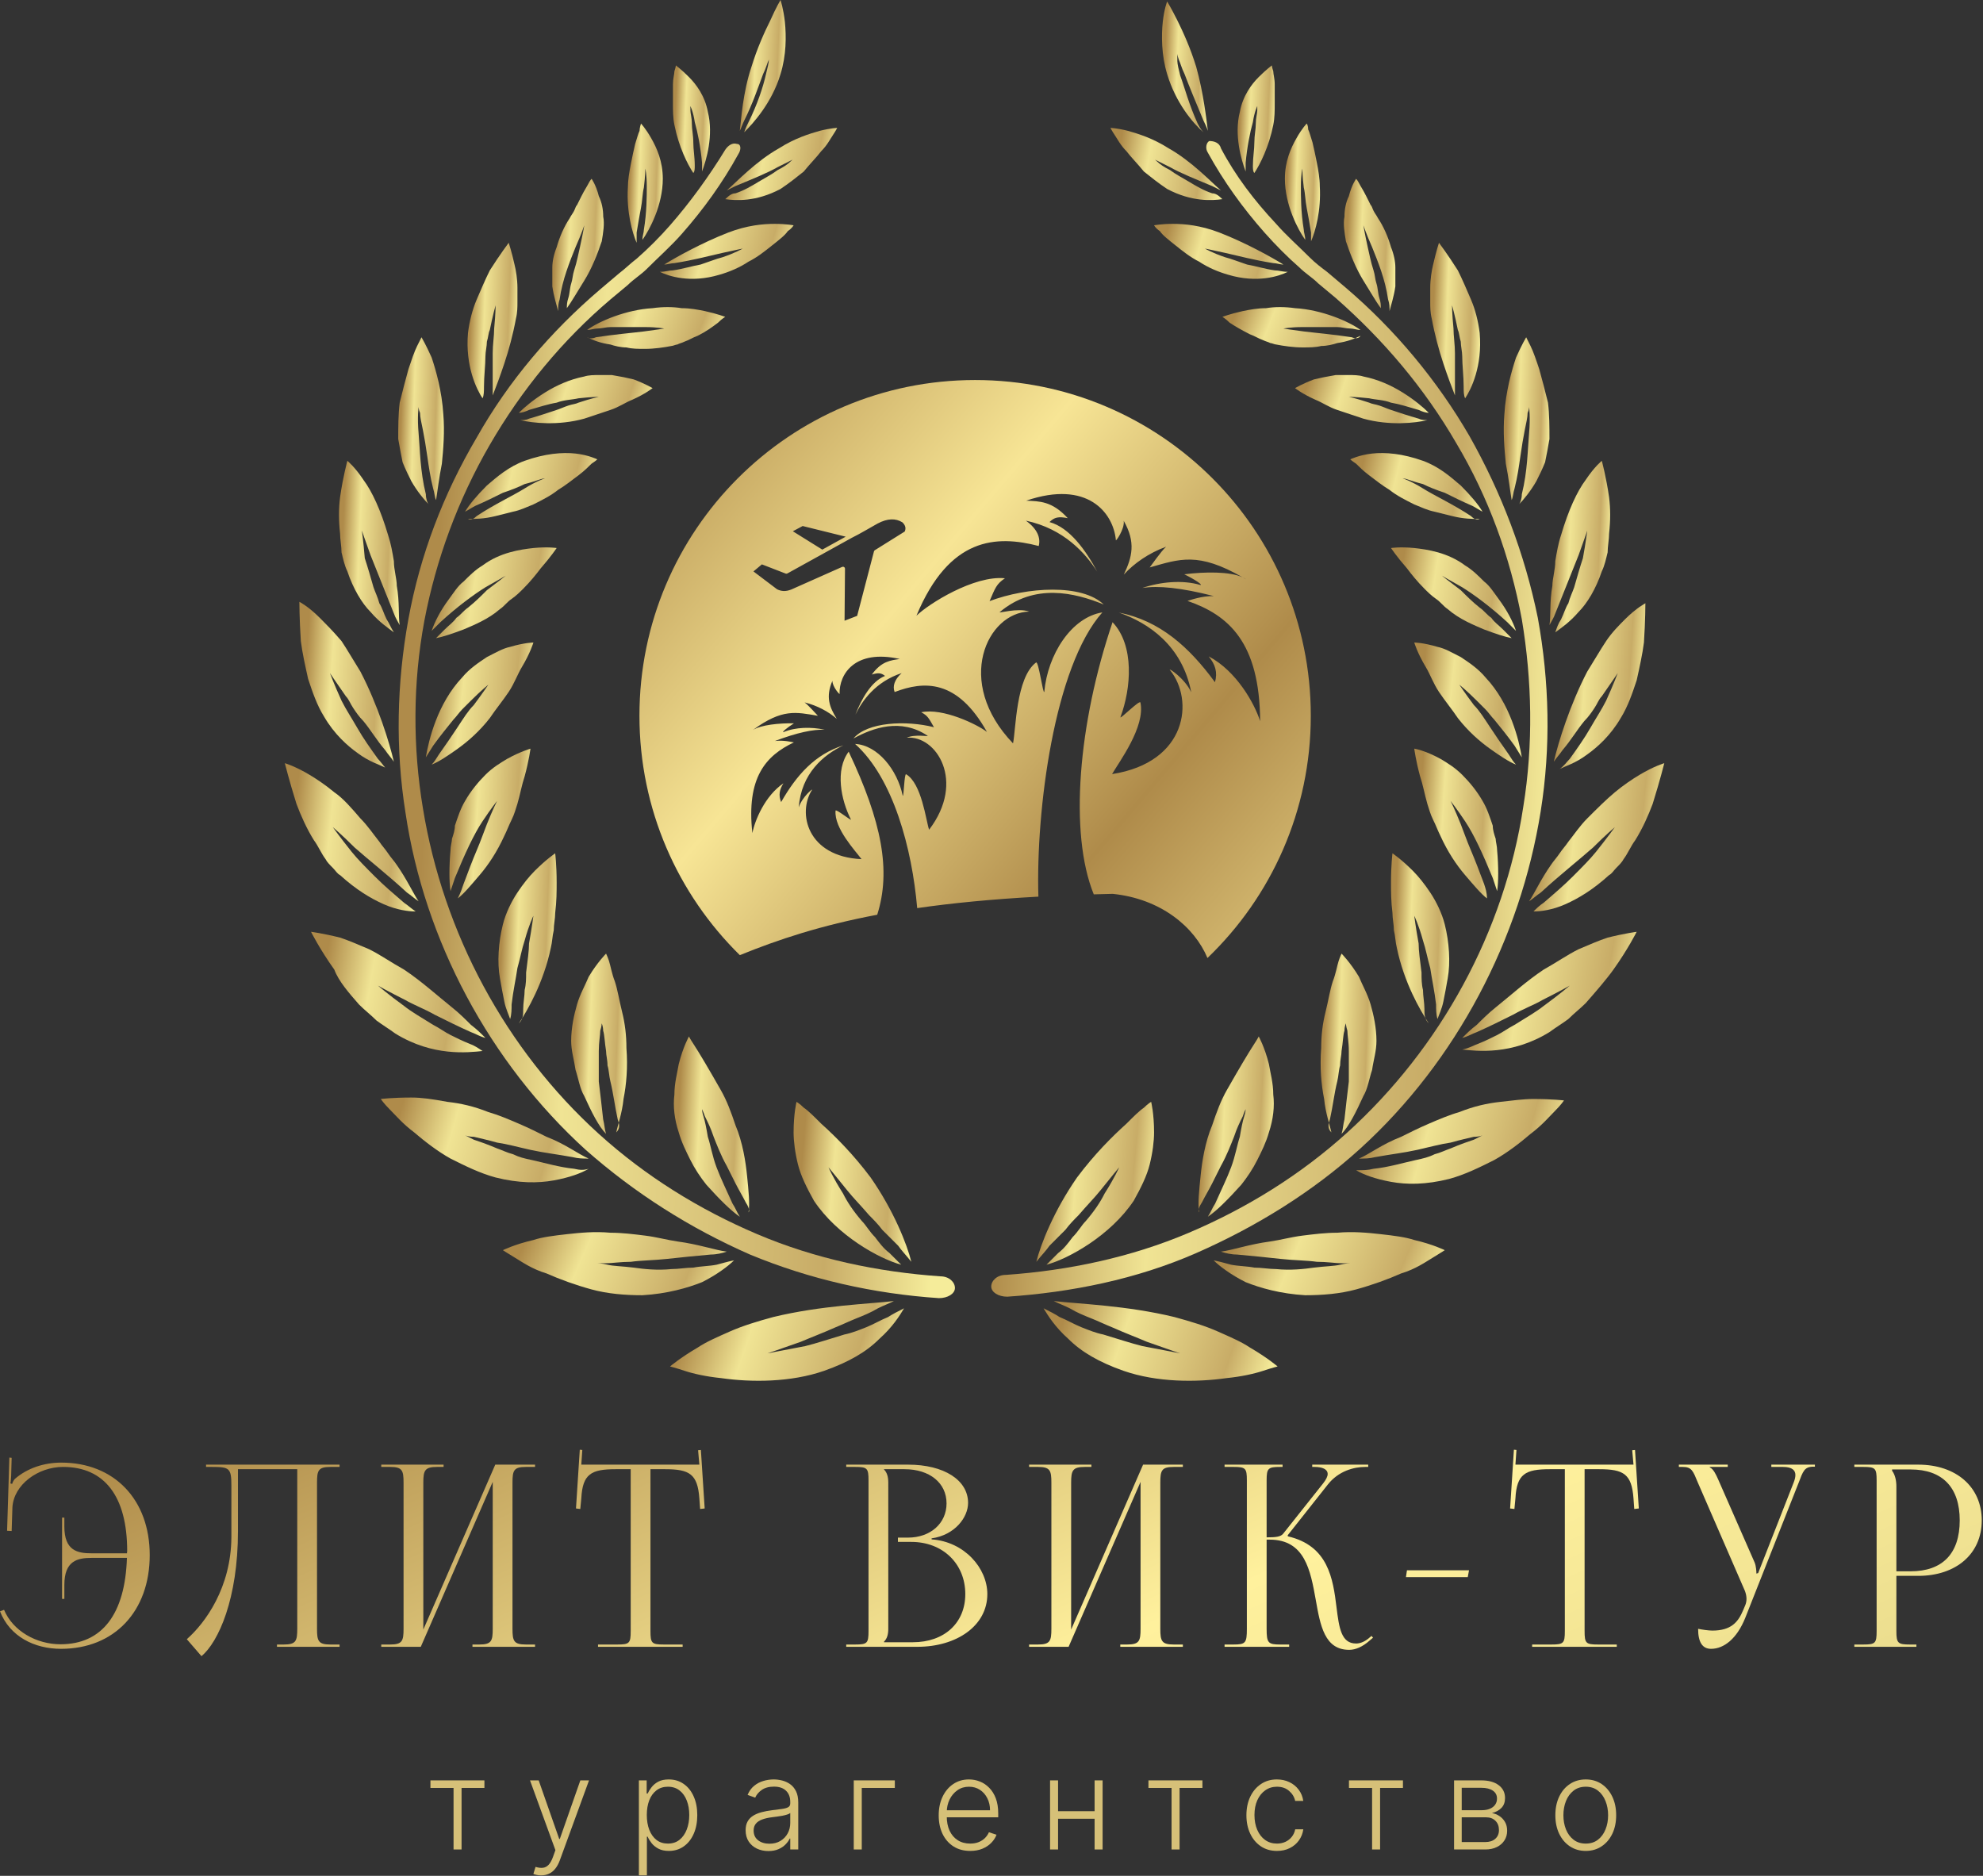 <?xml version="1.0" encoding="UTF-8"?> <svg xmlns="http://www.w3.org/2000/svg" width="832" height="787" viewBox="0 0 832 787" fill="none"><rect x="0" y="0" width="832" height="787" fill="#333333" stroke="none"/><path d="M409.127 159.44C486.91 159.44 549.967 222.496 549.967 300.28C549.967 340.23 533.33 376.294 506.61 401.926C501.15 388.87 487.06 377.088 466.868 375.015C464.165 375.076 461.521 375.145 458.906 375.222C448.511 349.627 452.378 303.544 466.791 261.042C476.053 270.836 474.616 288.779 470.114 300.845C469.603 302.218 478.216 293.44 478.489 294.745C480.623 304.928 469.497 319.69 466.592 324.773C498.237 319.842 501.092 293.629 490.84 281.054C489.994 280.013 497.045 284.463 499.805 290.449C496.018 270.738 481.729 261.291 469.465 257.004C486.599 260.403 498.87 271.36 509.764 286.223C510.909 282.057 509.932 278.834 507.128 275.384C518.82 281.508 526.441 295.33 528.708 302.558C528.527 269.506 515.499 258.065 498.24 252.113C499.34 251.774 504.318 249.971 509.253 250.077C495.478 246.555 486.015 245.638 479.261 246.684C486.923 244.091 496.187 243.225 503.597 245.421C504.858 245.513 501.306 243.082 496.879 240.943C505.66 239.843 516.079 239.733 521.369 242.212C502.689 231.478 494.983 234.504 482.374 238.067C483.02 237.297 486.997 231.465 489.243 229.382C481.997 232.036 475.857 236.322 471.513 241.066C474.999 233.732 476.643 227.562 471.477 218.503C471.957 222.014 467.957 227.499 468.186 226.614C467.141 215.157 456.313 201.251 430.573 210.051C436.119 210.321 441.369 210.164 447.989 217.388C444.051 216.632 442.38 217.006 440.342 219.036C448.876 221.364 455.725 231.15 460.334 239.79C455.541 232.266 446.455 221.855 430.437 218.446C435.17 221.858 436.713 225.593 435.816 229.078C418.009 224.44 398.29 225.266 384.506 258.325C389.56 253.377 408.714 241.293 421.638 242.613C418.02 245.085 417.617 246.58 415.192 252.195C430.929 246.27 453.96 244.835 463.103 253.632C450.933 248.61 433.959 244.571 419.492 256.778C418.611 257.525 426.888 254.875 431.819 256.588C414.32 256.965 400.159 285.967 425.032 311.879C426.246 306.184 426.219 284.334 434.683 277.952C435.766 277.135 437.623 291.604 438.154 290.243C439.546 274.724 449.419 259.049 462.512 256.924C442.3 279.639 434.573 340.172 435.677 376.183C416.092 377.255 399.396 378.897 384.823 380.996C382.657 356.012 374.802 326.507 358.763 312.115C368.205 312.609 376.485 322.936 378.746 333.812C379.239 334.736 379.36 324.356 380.193 324.845C386.71 328.709 388.491 344.179 389.817 348.112C405.29 327.849 392.877 308.418 380.461 309.507C383.808 307.912 389.882 309.145 389.197 308.688C377.953 301.164 366.273 305.339 358.074 309.833C363.822 302.898 380.239 302.136 391.862 305.109C389.687 301.323 389.28 300.296 386.515 298.827C395.551 296.892 410.107 303.964 414.089 307.075C401.608 284.745 387.585 285.683 375.359 290.343C374.439 287.948 375.227 285.182 378.295 282.402C367.241 286.056 361.665 294.127 358.894 299.822C361.446 293.35 365.482 285.892 371.334 283.583C369.726 282.307 368.508 282.172 365.784 283.011C369.876 277.385 373.604 277.089 377.506 276.468C358.565 272.236 352.045 282.913 352.253 291.104C352.487 291.711 349.203 288.137 349.25 285.616C346.342 292.426 348.015 296.668 351.086 301.592C347.623 298.568 342.92 296.01 337.572 294.69C339.337 295.991 342.639 299.817 343.156 300.307C333.939 298.761 328.236 297.214 315.911 306.25C319.454 304.092 326.825 303.366 333.124 303.464C330.169 305.319 327.851 307.32 328.738 307.156C333.804 305.025 340.43 304.922 346.065 306.164C341.199 305.945 334.578 307.328 325.118 310.887C328.609 310.43 332.289 311.32 333.087 311.472C321.361 317.021 313.078 326.124 315.673 349.535C316.685 344.245 320.937 333.872 328.709 328.634C327.006 331.294 326.581 333.651 327.735 336.508C334.219 325.147 342.006 316.441 353.85 312.712C345.523 316.694 336.186 324.486 335.133 338.731C336.59 334.281 341.216 330.586 340.703 331.385C334.48 341.08 338.662 359.413 361.467 360.454C358.992 357.078 349.903 347.494 350.573 340.12C350.659 339.174 357.479 344.725 357.004 343.791C352.823 335.597 350.327 323.011 356.078 315.364C370.031 344.863 373.913 365.336 368.052 383.776C344.313 388.263 326.659 394.135 310.407 400.726C284.411 375.174 268.287 339.611 268.287 300.28C268.287 222.496 331.343 159.44 409.127 159.44ZM343.205 300.316C343.243 300.38 343.224 300.371 343.156 300.307C343.172 300.31 343.189 300.313 343.205 300.316ZM373.962 217.908C372.205 217.969 370.292 218.552 368.217 219.648C364.757 221.562 360.95 223.889 357.45 225.604L345.462 232.236C345.425 232.261 345.388 232.279 345.352 232.297L330.424 240.554C330.199 240.702 329.907 240.746 329.634 240.641L319.664 236.781L316.12 239.74L326.056 247.249C326.971 247.672 327.857 247.921 328.78 247.958C329.737 247.994 330.764 247.805 331.96 247.342L353.341 237.84C353.452 237.793 353.57 237.768 353.695 237.768C354.16 237.772 354.534 238.14 354.53 238.596L354.346 260.419L359.633 258.378L366.688 231.332C366.74 231.136 366.862 230.955 367.05 230.839L379.596 222.995C379.887 222.333 379.965 221.703 379.836 221.106C379.696 220.447 379.29 219.796 378.625 219.152C377.2 218.262 375.645 217.846 373.962 217.908ZM521.369 242.212C521.862 242.496 522.363 242.788 522.871 243.09C522.434 242.767 521.93 242.475 521.369 242.212ZM332.652 222.89L345.014 230.589L354.828 225.163L336.766 220.69L332.652 222.89Z" fill="url(#paint0_linear_2094_4)"></path><path d="M180.596 750.126V746.955H203.244V750.126H193.656V775.944H190.297V750.126H180.596Z" fill="#D6C078"></path><path d="M227.035 786.815C226.368 786.815 225.745 786.752 225.166 786.626C224.587 786.501 224.128 786.362 223.788 786.211L224.694 783.248C225.839 783.6 226.858 783.726 227.752 783.626C228.645 783.538 229.438 783.135 230.13 782.418C230.822 781.713 231.438 780.631 231.979 779.172L233.036 776.227L222.373 746.955H226.015L234.622 771.509H234.886L243.492 746.955H247.135L234.867 780.53C234.351 781.927 233.716 783.091 232.961 784.022C232.206 784.966 231.331 785.664 230.337 786.117C229.356 786.582 228.255 786.815 227.035 786.815Z" fill="#D6C078"></path><path d="M268.057 786.815V746.955H271.322V752.485H271.718C272.121 751.617 272.674 750.73 273.379 749.824C274.084 748.905 275.015 748.131 276.172 747.502C277.342 746.873 278.815 746.559 280.589 746.559C282.979 746.559 285.068 747.188 286.855 748.446C288.654 749.692 290.05 751.44 291.044 753.693C292.051 755.932 292.554 758.543 292.554 761.525C292.554 764.52 292.051 767.143 291.044 769.395C290.05 771.647 288.654 773.403 286.855 774.661C285.068 775.919 282.992 776.548 280.626 776.548C278.877 776.548 277.412 776.234 276.229 775.604C275.059 774.975 274.109 774.202 273.379 773.283C272.662 772.352 272.108 771.446 271.718 770.565H271.416V786.815H268.057ZM271.379 761.468C271.379 763.809 271.725 765.885 272.417 767.697C273.121 769.496 274.128 770.911 275.436 771.943C276.757 772.962 278.355 773.472 280.23 773.472C282.155 773.472 283.778 772.943 285.099 771.886C286.433 770.817 287.446 769.376 288.138 767.564C288.843 765.753 289.195 763.721 289.195 761.468C289.195 759.241 288.849 757.235 288.157 755.448C287.477 753.661 286.471 752.246 285.137 751.201C283.803 750.145 282.168 749.616 280.23 749.616C278.343 749.616 276.739 750.126 275.417 751.145C274.096 752.151 273.09 753.548 272.398 755.335C271.718 757.109 271.379 759.153 271.379 761.468Z" fill="#D6C078"></path><path d="M322.371 776.605C320.622 776.605 319.024 776.265 317.577 775.586C316.13 774.894 314.979 773.9 314.123 772.604C313.267 771.295 312.84 769.71 312.84 767.848C312.84 766.413 313.11 765.205 313.651 764.224C314.192 763.243 314.96 762.437 315.954 761.808C316.948 761.179 318.124 760.682 319.483 760.317C320.842 759.952 322.339 759.669 323.975 759.468C325.598 759.267 326.969 759.09 328.089 758.939C329.222 758.788 330.083 758.549 330.675 758.222C331.266 757.895 331.562 757.367 331.562 756.637V755.957C331.562 753.982 330.97 752.428 329.788 751.296C328.618 750.151 326.932 749.578 324.73 749.578C322.641 749.578 320.936 750.038 319.615 750.956C318.307 751.875 317.388 752.957 316.86 754.202L313.67 753.051C314.324 751.466 315.23 750.201 316.388 749.257C317.545 748.301 318.841 747.615 320.276 747.2C321.71 746.772 323.163 746.559 324.635 746.559C325.743 746.559 326.894 746.703 328.089 746.993C329.297 747.282 330.417 747.785 331.449 748.503C332.48 749.207 333.317 750.195 333.959 751.466C334.6 752.724 334.921 754.322 334.921 756.259V775.944H331.562V771.358H331.354C330.952 772.214 330.354 773.044 329.561 773.849C328.769 774.655 327.775 775.315 326.579 775.831C325.384 776.347 323.981 776.605 322.371 776.605ZM322.824 773.528C324.61 773.528 326.158 773.132 327.466 772.339C328.775 771.547 329.781 770.496 330.486 769.188C331.203 767.866 331.562 766.413 331.562 764.828V760.638C331.31 760.877 330.889 761.091 330.297 761.28C329.719 761.468 329.045 761.638 328.278 761.789C327.523 761.928 326.768 762.047 326.013 762.148C325.258 762.249 324.579 762.337 323.975 762.412C322.339 762.613 320.943 762.928 319.785 763.356C318.627 763.784 317.74 764.375 317.124 765.13C316.507 765.872 316.199 766.828 316.199 767.999C316.199 769.76 316.828 771.125 318.086 772.094C319.345 773.05 320.924 773.528 322.824 773.528Z" fill="#D6C078"></path><path d="M375.439 746.955V750.126H361.567V775.944H358.207V746.955H375.439Z" fill="#D6C078"></path><path d="M407.062 776.548C404.357 776.548 402.017 775.919 400.041 774.661C398.066 773.39 396.537 771.635 395.455 769.395C394.386 767.143 393.851 764.551 393.851 761.619C393.851 758.7 394.386 756.108 395.455 753.844C396.537 751.566 398.028 749.786 399.928 748.503C401.84 747.207 404.049 746.559 406.552 746.559C408.125 746.559 409.641 746.848 411.101 747.427C412.56 747.993 413.869 748.867 415.027 750.05C416.197 751.22 417.121 752.699 417.801 754.485C418.48 756.259 418.82 758.361 418.82 760.789V762.45H396.172V759.487H415.385C415.385 757.625 415.008 755.951 414.253 754.466C413.51 752.969 412.472 751.786 411.139 750.918C409.818 750.05 408.289 749.616 406.552 749.616C404.715 749.616 403.099 750.107 401.702 751.088C400.305 752.07 399.211 753.366 398.418 754.976C397.638 756.587 397.242 758.348 397.229 760.261V762.035C397.229 764.337 397.625 766.35 398.418 768.074C399.223 769.785 400.362 771.113 401.834 772.056C403.306 773 405.049 773.472 407.062 773.472C408.434 773.472 409.635 773.258 410.667 772.83C411.711 772.402 412.586 771.83 413.29 771.113C414.007 770.383 414.548 769.584 414.913 768.716L418.103 769.754C417.663 770.974 416.939 772.1 415.932 773.132C414.938 774.164 413.693 774.994 412.196 775.623C410.711 776.24 409 776.548 407.062 776.548Z" fill="#D6C078"></path><path d="M460.144 759.883V763.054H443.102V759.883H460.144ZM443.932 746.955V775.944H440.573V746.955H443.932ZM462.617 746.955V775.944H459.257V746.955H462.617Z" fill="#D6C078"></path><path d="M481.85 750.126V746.955H504.498V750.126H494.91V775.944H491.551V750.126H481.85Z" fill="#D6C078"></path><path d="M535.767 776.548C533.175 776.548 530.917 775.9 528.992 774.604C527.079 773.308 525.595 771.534 524.538 769.282C523.481 767.03 522.952 764.463 522.952 761.582C522.952 758.675 523.487 756.09 524.557 753.825C525.639 751.56 527.136 749.786 529.048 748.503C530.961 747.207 533.182 746.559 535.711 746.559C537.648 746.559 539.403 746.936 540.976 747.691C542.549 748.433 543.845 749.484 544.864 750.843C545.896 752.189 546.544 753.762 546.808 755.561H543.411C543.059 753.925 542.209 752.529 540.863 751.371C539.529 750.201 537.831 749.616 535.767 749.616C533.918 749.616 532.282 750.119 530.86 751.126C529.438 752.12 528.325 753.51 527.52 755.297C526.727 757.071 526.331 759.128 526.331 761.468C526.331 763.821 526.721 765.904 527.501 767.715C528.281 769.515 529.375 770.924 530.785 771.943C532.206 772.962 533.867 773.472 535.767 773.472C537.051 773.472 538.221 773.233 539.278 772.755C540.347 772.264 541.24 771.572 541.958 770.679C542.687 769.785 543.178 768.722 543.43 767.489H546.827C546.575 769.238 545.952 770.798 544.958 772.17C543.977 773.528 542.7 774.598 541.127 775.378C539.567 776.158 537.78 776.548 535.767 776.548Z" fill="#D6C078"></path><path d="M565.98 750.126V746.955H588.628V750.126H579.04V775.944H575.681V750.126H565.98Z" fill="#D6C078"></path><path d="M610.078 775.944V746.955H621.497C624.579 746.955 627.008 747.622 628.782 748.955C630.568 750.289 631.462 752.088 631.462 754.353C631.462 756.077 630.965 757.455 629.971 758.486C628.977 759.518 627.643 760.248 625.97 760.676C627.09 760.864 628.128 761.273 629.084 761.903C630.053 762.532 630.839 763.362 631.443 764.394C632.047 765.426 632.349 766.659 632.349 768.093C632.349 769.603 631.971 770.949 631.216 772.132C630.462 773.315 629.398 774.246 628.027 774.925C626.655 775.604 625.032 775.944 623.158 775.944H610.078ZM613.287 772.83H623.158C624.932 772.83 626.335 772.377 627.366 771.471C628.398 770.553 628.914 769.332 628.914 767.81C628.914 766.187 628.423 764.891 627.442 763.922C626.473 762.941 625.171 762.45 623.535 762.45H613.287V772.83ZM613.287 759.468H621.704C623.013 759.468 624.145 759.267 625.102 758.864C626.058 758.461 626.794 757.895 627.31 757.165C627.838 756.423 628.096 755.555 628.084 754.561C628.084 753.139 627.505 752.038 626.347 751.258C625.19 750.465 623.573 750.069 621.497 750.069H613.287V759.468Z" fill="#D6C078"></path><path d="M665.331 776.548C662.827 776.548 660.613 775.913 658.688 774.642C656.775 773.371 655.278 771.616 654.196 769.376C653.114 767.124 652.573 764.526 652.573 761.582C652.573 758.612 653.114 756.001 654.196 753.749C655.278 751.485 656.775 749.723 658.688 748.465C660.613 747.194 662.827 746.559 665.331 746.559C667.835 746.559 670.043 747.194 671.956 748.465C673.868 749.736 675.365 751.497 676.447 753.749C677.542 756.001 678.089 758.612 678.089 761.582C678.089 764.526 677.548 767.124 676.466 769.376C675.384 771.616 673.881 773.371 671.956 774.642C670.043 775.913 667.835 776.548 665.331 776.548ZM665.331 773.472C667.344 773.472 669.049 772.931 670.446 771.849C671.842 770.767 672.899 769.326 673.616 767.527C674.346 765.727 674.711 763.746 674.711 761.582C674.711 759.418 674.346 757.43 673.616 755.618C672.899 753.806 671.842 752.353 670.446 751.258C669.049 750.163 667.344 749.616 665.331 749.616C663.331 749.616 661.626 750.163 660.216 751.258C658.82 752.353 657.757 753.806 657.027 755.618C656.31 757.43 655.951 759.418 655.951 761.582C655.951 763.746 656.31 765.727 657.027 767.527C657.757 769.326 658.82 770.767 660.216 771.849C661.613 772.931 663.318 773.472 665.331 773.472Z" fill="#D6C078"></path><path d="M62.82 652.434C62.82 676.031 47.939 691.763 25.617 691.763C14.456 691.763 4.145 686.661 0 676.031L1.701 675.394C5.421 684.322 15.306 689.85 25.404 689.85C42.837 689.85 52.509 677.201 53.253 653.603H38.478C32.526 653.603 26.999 654.773 26.999 664.977V670.823H26.042V636.703H26.999V640.423C26.999 650.627 32.526 651.69 38.478 651.69H53.253C53.253 651.477 53.36 651.159 53.36 650.733C53.36 627.88 43.899 615.444 26.467 615.444C15.944 615.444 5.74 622.884 5.208 632.451L4.89 642.336L2.976 642.23L3.933 611.511L4.89 611.617L4.677 619.27C4.571 620.44 4.571 621.503 4.358 622.353L5.102 622.566C5.315 621.821 5.74 620.971 6.271 620.44C11.586 615.869 18.601 613.637 25.723 613.637C47.939 613.637 62.82 629.156 62.82 652.434Z" fill="url(#paint1_linear_2094_4)"></path><path d="M86.452 614.487H142.469V615.444H138.642C133.54 615.444 133.009 616.932 133.009 622.034V683.366C133.009 688.468 133.54 689.956 138.642 689.956H142.469V690.913H116.214V689.956H119.084C124.186 689.956 124.718 688.468 124.718 683.366V616.4H99.845V642.336C99.845 670.717 91.66 688.893 84.539 694.845L78.374 687.724C86.133 680.921 96.975 666.04 97.081 644.887V623.31C97.081 615.869 96.231 615.444 88.79 615.444H86.452V614.487Z" fill="url(#paint2_linear_2094_4)"></path><path d="M159.965 690.913V689.956H163.685C168.787 689.956 169.319 688.468 169.319 683.366V622.034C169.319 616.932 168.787 615.444 163.685 615.444H159.965V614.487H186.113V615.444H183.35C178.248 615.444 177.61 616.932 177.61 622.034V683.685L207.797 614.487H224.485V615.444H220.659C215.557 615.444 215.025 616.932 215.025 622.034V683.366C215.025 688.468 215.557 689.956 220.659 689.956H224.485V690.913H198.231V689.956H201.101C206.203 689.956 206.734 688.468 206.734 683.366V621.715L176.547 690.913H159.965Z" fill="url(#paint3_linear_2094_4)"></path><path d="M250.91 690.913V689.956H258.989C264.091 689.956 264.622 689.424 264.622 684.322V616.4H258.245C248.04 616.4 244.426 618.42 243.895 628.624L243.47 633.089L241.663 632.876L243.257 608.216L244.32 608.322L243.895 614.487H293.428L292.896 608.428L294.066 608.322L295.66 632.876L293.747 633.089L293.428 628.624C292.684 618.42 289.282 616.4 279.078 616.4H272.913V684.322C272.913 689.424 273.445 689.956 278.547 689.956H286.412V690.913H250.91Z" fill="url(#paint4_linear_2094_4)"></path><path d="M370.885 688.999H383.003C396.183 688.999 405.006 680.921 405.006 668.803C405.006 656.048 395.546 646.907 382.365 646.907H376.732V645.1H380.983C390.337 645.1 397.14 639.147 397.14 630.75C397.14 622.14 390.018 616.4 379.495 616.4H370.885V616.507C372.161 617.782 372.692 619.589 372.692 622.034V683.366C372.692 685.81 372.161 687.511 370.885 688.787V688.999ZM355.048 690.913V689.956H358.768C363.87 689.956 364.401 689.424 364.401 684.322V621.077C364.401 615.975 363.87 615.444 358.768 615.444H355.048V614.487H380.983C396.077 614.487 406.175 620.971 406.175 630.538C406.175 636.596 400.648 644.037 390.869 645.419V645.844C404.687 646.801 414.253 657.961 414.253 668.803C414.253 682.09 401.392 690.913 384.916 690.913H355.048Z" fill="url(#paint5_linear_2094_4)"></path><path d="M431.77 690.913V689.956H435.491C440.593 689.956 441.124 688.468 441.124 683.366V622.034C441.124 616.932 440.593 615.444 435.491 615.444H431.77V614.487H457.919V615.444H455.155C450.053 615.444 449.415 616.932 449.415 622.034V683.685L479.603 614.487H496.291V615.444H492.464C487.362 615.444 486.831 616.932 486.831 622.034V683.366C486.831 688.468 487.362 689.956 492.464 689.956H496.291V690.913H470.036V689.956H472.906C478.008 689.956 478.54 688.468 478.54 683.366V621.715L448.352 690.913H431.77Z" fill="url(#paint6_linear_2094_4)"></path><path d="M513.787 690.913V689.956H517.507C522.609 689.956 523.141 689.318 523.141 683.366V621.077C523.141 615.975 522.609 615.444 517.507 615.444H513.787V614.487H538.128V615.444H537.172C532.069 615.444 531.432 615.975 531.432 621.077V644.994C535.258 644.994 537.278 644.781 538.341 643.505L555.135 622.353C556.411 620.759 557.049 619.377 557.049 618.42C557.049 616.4 554.816 615.444 551.521 615.444H550.565V614.487H574.056V615.444H572.78C568.103 615.444 561.619 617.145 557.155 622.778L540.254 644.143L540.36 644.568C557.261 648.501 559.281 662.213 560.769 674.437C561.832 682.834 562.682 689.531 568.953 689.531C570.442 689.531 572.142 688.999 574.056 687.511L575.437 686.342L576.075 687.086L574.693 688.255C571.717 690.913 568.741 692.188 566.083 692.188C555.773 692.188 553.966 682.09 552.053 671.248C549.821 658.812 547.482 645.95 532.707 645.95H531.432V683.366C531.432 689.318 532.069 689.956 537.172 689.956H540.892V690.913H513.787Z" fill="url(#paint7_linear_2094_4)"></path><path d="M615.822 661.682H589.887L590.312 658.812H616.354L615.822 661.682Z" fill="url(#paint8_linear_2094_4)"></path><path d="M642.84 690.913V689.956H650.919C656.021 689.956 656.552 689.424 656.552 684.322V616.4H650.175C639.97 616.4 636.356 618.42 635.825 628.624L635.4 633.089L633.593 632.876L635.187 608.216L636.25 608.322L635.825 614.487H685.358L684.826 608.428L685.996 608.322L687.59 632.876L685.677 633.089L685.358 628.624C684.614 618.42 681.212 616.4 671.008 616.4H664.843V684.322C664.843 689.424 665.375 689.956 670.477 689.956H678.342V690.913H642.84Z" fill="url(#paint9_linear_2094_4)"></path><path d="M712.472 683.366C713.96 683.685 716.936 684.11 718.424 684.11C726.29 684.11 729.266 680.602 731.392 675.5L732.243 673.48C732.561 672.736 732.774 671.78 732.774 670.823C732.774 669.76 732.561 668.697 732.136 667.528L712.366 622.034C710.346 617.145 709.815 615.444 705.988 615.444H704.394V614.487H724.908V615.444H717.361V615.656C718.849 616.188 720.019 618.739 720.869 620.652L736.175 655.517C736.813 657.005 736.92 659.343 736.92 659.981V660.194L737.664 659.981L752.545 622.034C752.97 620.971 753.289 619.802 753.289 618.845C753.289 616.932 752.013 615.444 748.08 615.444H743.191V614.487H761.473V615.338H760.836C757.009 615.338 756.478 617.357 754.671 622.034L732.243 678.795C728.735 687.511 723.314 691.763 717.893 691.763C714.279 691.763 712.472 688.999 712.472 683.366Z" fill="url(#paint10_linear_2094_4)"></path><path d="M793.852 616.507V617.038C795.128 618.739 795.659 621.184 795.659 623.628V659.237H801.612C815.005 659.237 822.233 651.796 822.233 637.872C822.233 624.054 815.005 616.507 801.612 616.507H793.852ZM778.015 690.913V689.956H781.735C786.837 689.956 787.369 689.424 787.369 684.322V621.077C787.369 615.975 786.837 615.444 781.735 615.444H778.015V614.487H804.801C820.745 614.487 831.48 623.841 831.48 637.872C831.48 651.903 820.745 661.15 804.801 661.15H795.659V684.322C795.659 689.424 796.297 689.956 801.399 689.956H804.057V690.913H778.015Z" fill="url(#paint11_linear_2094_4)"></path><path d="M372.612 552.559C369.563 553.779 366.513 555.609 363.464 556.829C360.415 558.048 357.365 559.268 354.316 559.878C348.217 561.708 342.728 563.537 337.849 564.757C328.09 566.587 321.992 567.807 321.992 567.807C321.992 567.807 327.481 565.977 336.019 562.928C340.288 561.098 345.167 559.268 350.656 556.829C353.706 555.609 356.145 554.389 359.195 553.169C362.244 551.949 365.294 550.73 368.343 548.9C370.783 547.68 372.612 547.07 375.052 545.851C364.684 547.07 344.557 547.68 324.431 552.559C317.722 554.389 311.623 556.219 306.134 558.658C300.645 561.098 296.376 562.927 292.717 565.367C285.398 569.636 281.129 573.296 281.129 573.296C281.129 573.296 283.568 573.906 287.228 575.125C290.887 576.345 296.376 577.565 302.475 578.175C315.283 580.004 331.75 580.004 345.777 575.125C356.145 571.466 363.464 567.197 368.953 561.708C374.442 556.829 377.492 551.949 379.321 548.9C376.882 550.12 374.442 551.34 372.612 552.559Z" fill="url(#paint12_linear_2094_4)"></path><path d="M300.654 530.607C297.604 531.217 293.945 531.217 290.896 531.826C287.846 531.826 284.797 532.436 281.747 532.436C275.648 533.046 270.159 532.436 265.89 531.826C261.011 531.217 257.352 531.217 254.912 530.607C252.473 529.997 250.643 529.997 250.643 529.997C250.643 529.997 251.863 529.997 254.302 529.997C256.742 529.997 260.401 529.387 264.67 529.387C268.94 528.777 274.429 528.777 279.918 528.167C285.407 527.557 291.505 526.947 298.214 526.337C300.654 526.337 303.093 525.728 304.923 525.118C300.044 524.508 293.335 522.068 284.187 520.848C279.918 520.239 275.648 519.019 270.769 518.409C265.89 517.799 261.011 517.189 256.132 517.189C249.423 516.579 243.324 517.189 237.835 517.799C232.346 518.409 227.467 519.019 223.808 520.239C215.879 522.068 211 524.508 211 524.508C211 524.508 212.83 525.728 215.879 527.557C218.929 529.387 223.198 532.436 229.297 534.266C234.786 536.706 241.495 539.145 248.203 540.975C254.912 542.804 262.231 543.414 269.549 543.414C279.918 542.805 288.456 540.365 294.555 537.925C300.654 534.876 305.533 531.217 307.973 528.777C304.923 529.387 303.093 529.997 300.654 530.607Z" fill="url(#paint13_linear_2094_4)"></path><path d="M240.878 490.352C234.779 489.743 228.68 487.913 223.191 486.693C220.142 486.083 217.702 485.473 215.263 484.253C212.823 483.644 210.384 482.424 208.554 481.814C204.285 479.984 200.625 478.764 198.796 478.155C196.356 476.935 195.136 476.325 195.136 476.325C195.136 476.325 196.356 476.935 198.796 476.935C201.235 477.545 204.285 478.155 208.554 479.374C212.823 479.984 217.092 481.204 222.581 482.424C228.07 483.644 233.559 484.253 240.268 485.473C242.708 486.083 244.537 486.083 246.977 486.083C242.708 484.253 237.219 479.984 229.29 476.935C225.631 475.105 221.971 473.275 217.702 471.446C213.433 469.616 209.164 467.786 204.895 466.567C198.796 464.127 193.307 462.907 187.818 462.297C181.109 461.078 176.84 460.468 172.57 460.468C164.642 460.468 159.763 461.078 159.763 461.078C159.763 461.078 160.982 462.907 163.422 465.347C165.862 467.786 168.911 471.446 173.79 475.105C178.059 478.764 183.548 483.034 189.037 486.083C195.136 489.133 201.235 492.182 207.944 494.012C217.702 496.451 225.631 496.451 232.34 495.231C239.048 494.012 243.928 492.182 246.977 490.352C245.147 490.962 243.318 490.962 240.878 490.352Z" fill="url(#paint14_linear_2094_4)"></path><path d="M196.979 437.902C193.93 436.682 191.49 435.462 189.05 434.243C186.611 433.023 184.171 431.193 181.732 429.973C176.853 426.924 172.583 424.484 169.534 422.045C162.825 417.166 158.556 413.506 158.556 413.506C158.556 413.506 162.825 415.946 170.144 419.605C173.193 421.435 178.072 423.265 182.342 425.704C187.221 428.144 192.1 430.583 197.589 433.023C199.419 433.633 201.248 434.853 203.688 435.462C201.858 433.633 200.028 431.803 197.589 429.973C195.149 427.534 192.71 425.094 189.66 422.655C183.561 417.776 176.853 411.677 169.534 406.798C164.045 403.748 159.776 400.699 154.897 398.259C150.627 396.429 146.358 394.6 142.699 393.38C135.38 391.55 130.501 390.94 130.501 390.94C130.501 390.94 134.16 398.259 140.259 406.798C142.089 411.677 146.358 416.556 150.627 421.435C153.067 423.874 155.506 425.704 157.946 428.144C160.386 429.973 163.435 431.803 165.875 433.633C181.732 443.391 196.369 441.561 202.468 440.951C200.638 439.732 198.809 438.512 196.979 437.902Z" fill="url(#paint15_linear_2094_4)"></path><path d="M169.519 378.743C165.25 375.084 160.98 371.425 157.321 367.765C153.662 364.106 150.002 360.447 147.563 357.397C142.684 351.298 139.634 347.029 139.634 347.029C139.634 347.029 143.294 350.078 148.783 355.567C154.272 360.447 162.81 367.155 170.739 374.474C172.568 375.694 173.788 376.914 175.618 378.133C173.178 374.474 170.739 368.985 166.469 362.886C165.25 361.056 164.03 359.837 162.81 358.007C161.59 356.177 160.37 354.958 159.151 353.128C156.711 350.078 154.272 346.419 151.222 343.37C147.563 339.1 143.903 334.831 140.244 332.392C136.585 329.342 132.925 326.903 129.876 325.073C123.777 321.414 119.508 320.194 119.508 320.194C119.508 320.194 121.337 327.513 124.387 337.271C126.217 342.15 128.656 347.639 131.706 352.518C133.535 354.958 134.755 358.007 136.585 360.447C137.195 361.666 138.414 362.886 139.634 364.106C140.854 365.326 141.464 366.545 142.684 367.155C149.392 373.254 155.491 376.914 160.98 379.353C166.469 381.793 171.348 382.403 174.398 382.403C172.568 381.183 171.348 379.963 169.519 378.743Z" fill="url(#paint16_linear_2094_4)"></path><path d="M158.545 318.362C155.496 314.093 152.446 309.823 150.007 305.554C147.567 301.285 145.128 297.626 143.298 293.966C140.249 287.257 138.419 282.378 138.419 282.378C138.419 282.378 140.859 286.038 145.128 292.137C146.348 293.356 146.957 295.186 148.177 297.016C149.397 298.845 150.617 300.675 152.446 302.505C155.496 306.164 157.935 310.433 161.595 314.702C162.815 316.532 164.034 317.752 165.254 319.582C163.425 311.653 158.545 295.796 151.227 281.768C148.177 276.889 145.738 272.62 143.298 268.961C139.639 264.691 136.589 261.642 134.15 259.202C129.271 254.323 125.611 252.494 125.611 252.494C125.611 252.494 125.611 259.812 126.221 268.961C126.831 273.84 128.051 279.329 129.271 284.818C131.1 290.307 132.93 295.796 135.979 300.675C140.249 307.994 145.738 312.873 150.007 315.922C154.886 319.582 159.155 320.801 161.595 322.021C160.985 321.411 159.765 319.582 158.545 318.362Z" fill="url(#paint17_linear_2094_4)"></path><path d="M162.204 259.814C160.985 257.375 160.375 254.935 159.155 253.106C158.545 250.666 157.325 248.227 156.715 246.397C155.496 242.128 154.276 237.858 153.056 234.199C152.446 226.88 151.836 222.611 151.836 222.611C151.836 222.611 153.056 226.27 155.496 232.979C157.935 239.078 161.594 248.227 165.254 257.375C165.864 259.205 167.083 261.034 167.693 262.254C167.083 258.595 167.693 252.496 166.474 245.787C166.474 242.738 165.254 239.078 165.254 235.419C164.644 231.759 164.034 228.1 162.814 224.441C159.765 214.073 156.105 206.144 152.446 201.265C148.787 195.776 145.737 193.336 145.737 193.336C145.737 193.336 143.908 200.045 142.688 208.584C142.078 213.463 142.078 218.342 142.688 223.831C142.688 226.27 143.298 229.32 143.298 231.759C143.908 234.199 144.518 237.248 145.737 239.688C148.177 247.007 151.836 253.106 155.496 256.765C159.155 261.034 162.814 263.474 165.254 265.303C164.034 263.474 163.424 261.644 162.204 259.814Z" fill="url(#paint18_linear_2094_4)"></path><path d="M178.679 207.366C176.239 197.607 176.239 188.459 175.629 181.75C175.019 175.041 175.629 170.772 175.629 170.772C175.629 170.772 175.629 171.992 176.239 173.212C176.239 175.041 176.849 177.481 177.459 180.531C178.069 183.58 178.679 187.239 179.289 191.509C179.899 195.778 180.508 200.047 181.728 204.926C182.338 206.756 182.338 208.585 182.948 209.805C183.558 206.146 184.168 200.657 185.388 194.558C185.997 188.459 186.607 181.14 185.997 173.822C185.388 164.063 182.948 155.525 181.118 150.036C178.679 144.547 176.849 141.498 176.849 141.498C176.849 141.498 176.239 142.717 175.019 145.157C173.8 147.596 172.58 151.256 171.36 154.915C170.14 159.184 168.92 164.063 167.701 168.943C167.091 173.822 167.091 179.311 167.091 184.19C167.701 187.849 168.311 190.899 168.92 193.948C170.14 196.998 171.36 199.437 172.58 201.877C175.019 206.146 178.069 209.805 179.899 211.635C179.289 211.025 178.679 209.195 178.679 207.366Z" fill="url(#paint19_linear_2094_4)"></path><path d="M203.067 162.235C203.067 157.965 203.677 153.086 203.677 149.427C203.677 147.597 204.287 145.158 204.287 143.328C204.897 141.498 204.897 139.669 205.507 138.449C206.727 132.35 207.946 128.081 207.946 128.081C207.946 128.081 207.946 131.74 207.337 137.839C207.337 140.888 206.727 144.548 206.727 148.207C206.727 152.476 206.727 156.746 206.727 161.015C206.727 162.844 206.727 164.064 206.727 165.894C207.946 162.844 209.776 157.965 211.606 152.476C213.435 146.987 215.265 140.279 216.485 133.57C217.095 131.13 217.095 128.691 217.095 126.861C217.095 125.031 217.095 122.592 217.095 120.762C217.095 117.103 216.485 113.443 215.875 111.004C214.655 105.515 213.435 101.855 213.435 101.855C213.435 101.855 209.776 106.735 205.507 113.443C203.677 117.103 201.848 121.372 200.018 125.641C198.188 129.91 196.968 134.79 196.359 139.669C195.139 153.696 200.018 163.454 202.457 167.114C203.067 165.894 203.067 164.064 203.067 162.235Z" fill="url(#paint20_linear_2094_4)"></path><path d="M234.789 125.638C236.008 117.1 239.058 109.781 241.497 103.682C243.937 98.193 245.157 94.534 245.157 94.534C245.157 94.534 244.547 98.193 243.327 103.682C242.717 106.121 242.107 109.781 240.888 113.44C240.278 115.27 240.278 117.099 239.668 118.929C239.058 120.759 239.058 123.198 238.448 125.028C237.838 126.858 237.838 128.078 237.838 129.297C239.668 126.858 242.107 122.589 245.157 117.709C248.206 112.83 250.646 106.731 252.476 101.242C253.085 97.583 253.695 93.924 253.085 90.874C253.085 87.825 252.476 84.775 251.256 82.336C250.036 77.457 248.206 75.017 248.206 75.017C248.206 75.017 247.596 75.627 246.987 76.847C246.377 78.067 245.157 79.896 243.937 82.336C243.327 83.555 242.717 84.775 242.107 85.995C241.498 86.605 241.497 87.215 240.888 88.435C240.278 89.654 239.668 90.264 239.058 91.484C236.618 95.144 234.789 99.413 233.569 103.682C232.349 106.731 231.739 109.781 231.739 112.22C231.739 115.27 231.739 117.709 231.739 120.149C232.349 124.418 233.569 128.078 234.179 130.517C234.179 128.687 234.179 127.468 234.789 125.638Z" fill="url(#paint21_linear_2094_4)"></path><path d="M267.103 97.585C267.712 93.926 268.322 90.266 268.932 87.217C269.542 84.167 269.542 81.118 270.152 78.678C270.762 73.799 270.762 70.75 270.762 70.75C270.762 70.75 271.372 73.189 271.372 78.069C271.372 82.338 271.372 89.046 270.152 96.365C270.152 97.585 269.542 98.805 269.542 100.634C272.592 96.365 278.081 85.997 278.081 75.019C278.081 67.7 275.641 62.211 273.201 57.942C270.762 53.673 268.932 51.843 268.932 51.843C268.932 51.843 268.322 53.673 268.322 54.893C267.712 56.112 267.103 58.552 266.493 60.382C265.883 62.821 265.273 65.871 264.663 68.92C264.053 71.97 263.443 75.629 263.443 78.678C262.833 89.046 265.273 97.585 267.103 101.854C267.103 100.634 267.103 98.805 267.103 97.585Z" fill="url(#paint22_linear_2094_4)"></path><path d="M291.502 69.527C291.502 65.867 290.892 62.818 290.892 59.769C290.892 56.719 290.282 54.279 290.282 51.84C290.282 49.4 289.672 47.571 289.672 46.351C289.672 45.131 289.672 44.521 289.672 44.521C289.672 44.521 290.892 46.961 291.502 51.23C292.722 55.499 293.941 61.598 294.551 68.307C294.551 69.527 294.551 70.746 294.551 71.966C296.381 67.087 299.43 56.719 296.991 46.961C295.771 40.252 292.112 35.373 289.062 32.324C286.013 29.274 283.573 27.444 283.573 27.444C283.573 27.444 283.573 28.054 282.963 29.884C282.963 31.104 282.354 32.933 282.354 35.373C282.354 37.812 282.354 40.252 282.354 43.301C282.354 46.351 282.354 49.4 282.963 52.45C284.793 61.598 288.452 68.917 290.892 72.576C291.502 71.966 291.502 70.746 291.502 69.527Z" fill="url(#paint23_linear_2094_4)"></path><path d="M376.879 522.674C374.439 520.234 372.61 518.405 370.17 515.965C368.34 513.526 366.511 511.696 364.681 509.866C361.022 505.597 357.972 502.548 355.533 499.498C350.654 493.399 347.604 489.74 347.604 489.74C347.604 489.74 349.434 494.009 353.703 500.718C355.533 504.377 357.972 508.037 361.632 512.306C363.461 514.136 364.681 516.575 367.121 519.015C368.95 521.454 370.78 523.894 373.22 525.723C375.049 527.553 376.269 528.773 378.099 530.603C368.95 528.163 351.264 518.405 341.505 503.767C338.456 498.278 336.016 493.399 334.796 488.52C333.577 483.641 332.967 478.762 332.967 475.103C332.967 467.174 334.187 462.295 334.187 462.295C334.187 462.295 335.406 462.905 337.236 464.734C339.066 465.954 341.505 468.394 344.555 471.443C350.654 476.932 357.972 484.251 365.291 494.009C375.049 508.037 380.538 522.064 382.368 529.383C379.928 526.333 378.099 524.504 376.879 522.674Z" fill="url(#paint24_linear_2094_4)"></path><path d="M312.84 504.377C311.62 501.937 309.79 498.888 308.571 496.448C307.351 494.009 306.131 491.569 304.911 489.13C302.472 484.861 300.642 479.981 299.422 476.932C298.203 473.273 296.983 470.833 295.763 468.394C295.153 466.564 294.543 465.344 294.543 465.344C294.543 465.344 294.543 466.564 295.153 468.394C295.763 470.223 296.373 473.273 296.983 476.932C298.203 480.591 298.812 484.861 300.642 489.74C302.472 494.619 304.911 499.498 307.351 504.987C308.571 506.817 309.181 508.646 310.4 510.476C306.741 508.036 301.862 503.157 296.373 497.058C293.933 494.009 291.494 490.35 289.664 486.69C287.834 483.031 286.005 479.372 284.785 475.102C282.955 469.613 282.345 464.124 282.955 459.245C282.955 454.366 284.175 450.097 284.785 446.437C286.615 439.119 289.054 434.85 289.054 434.85C289.054 434.85 289.664 436.069 290.884 437.899C292.104 439.729 293.933 442.778 295.763 445.828C297.593 448.877 300.032 453.146 302.472 457.416C304.911 461.685 306.741 466.564 308.571 472.053C311.62 479.372 312.84 487.3 313.45 493.399C314.06 499.498 314.67 504.987 314.06 508.646C314.67 508.036 314.06 506.207 312.84 504.377Z" fill="url(#paint25_linear_2094_4)"></path><path d="M259.165 469.613C257.945 464.124 257.335 458.635 256.115 453.756C255.506 451.317 255.506 448.877 254.896 447.047C254.896 444.608 254.286 442.778 254.286 440.949C253.676 437.289 253.676 434.24 253.066 432.41C253.066 430.58 252.456 429.361 252.456 429.361C252.456 429.361 252.456 430.58 251.846 432.41C251.846 434.24 251.236 437.289 251.236 440.949C251.236 444.608 251.236 448.877 251.236 453.756C251.846 458.635 252.456 464.124 253.066 469.613C253.676 472.053 253.676 473.883 254.286 475.712C251.236 472.663 248.187 466.564 245.137 459.855C243.308 456.806 242.698 452.536 241.478 448.877C240.868 444.608 239.648 440.949 239.648 436.679C239.648 431.19 240.868 425.701 242.088 421.432C243.308 417.163 245.747 412.894 246.967 409.844C250.626 403.745 254.286 400.086 254.286 400.086C254.286 400.086 254.896 401.306 255.506 403.135C256.115 404.965 256.725 408.624 257.945 411.674C259.165 415.333 259.775 419.602 260.995 424.482C262.214 429.361 262.824 434.24 262.824 439.729C263.434 447.657 262.824 454.976 261.604 461.075C260.995 467.174 259.165 472.053 258.555 475.102C260.385 473.273 259.775 471.443 259.165 469.613Z" fill="url(#paint26_linear_2094_4)"></path><path d="M219.523 423.263C219.523 420.823 220.133 417.774 220.133 415.334C220.743 412.894 220.743 410.455 220.743 408.015C221.352 403.136 221.962 398.867 221.962 395.818C223.182 389.109 223.792 384.23 223.792 384.23C223.792 384.23 221.962 387.889 220.133 394.598C218.913 398.257 218.303 401.916 217.083 406.186C216.473 410.455 215.254 415.944 214.644 421.433C214.644 423.263 214.644 425.702 214.034 427.532C213.424 425.702 212.204 423.263 211.594 420.213C210.984 417.164 210.374 414.114 209.764 410.455C208.545 403.746 209.155 395.208 210.984 387.889C212.204 383.01 214.644 378.131 217.083 374.471C219.523 370.812 221.962 367.763 224.402 365.323C229.281 360.444 232.94 358.004 232.94 358.004C232.94 358.004 233.55 362.884 233.55 370.202C233.55 373.862 233.55 378.131 232.94 383.01C232.94 385.449 232.33 387.889 232.33 390.329C231.721 392.768 231.721 395.208 231.111 397.647C228.061 412.285 221.352 423.873 217.693 429.362C219.523 427.532 219.523 425.702 219.523 423.263Z" fill="url(#paint27_linear_2094_4)"></path><path d="M194.514 370.815C196.343 365.936 198.173 361.057 200.003 356.788C201.832 352.519 203.052 348.859 204.272 345.81C206.712 339.711 208.541 336.052 208.541 336.052C208.541 336.052 206.102 339.101 202.442 344.59C198.783 350.079 195.124 358.008 190.854 368.376C190.245 370.206 189.635 372.035 189.025 373.865C188.415 370.206 188.415 363.497 189.025 356.788C189.025 354.958 189.635 353.129 189.635 351.909C190.245 350.079 190.854 348.25 190.854 346.42C192.074 342.761 193.294 339.101 195.124 336.052C197.563 331.783 200.613 328.123 203.662 325.074C206.712 322.024 209.761 320.195 212.811 318.365C218.3 315.315 222.569 314.096 222.569 314.096C222.569 314.096 221.959 318.975 220.129 325.684C218.909 329.343 218.3 333.002 217.08 337.272C216.47 339.101 215.86 341.541 214.64 343.98C213.42 346.42 212.811 348.25 211.591 350.689C208.541 357.398 204.882 362.887 201.223 367.156C197.563 371.425 194.514 375.085 192.074 376.914C193.294 374.475 193.904 372.645 194.514 370.815Z" fill="url(#paint28_linear_2094_4)"></path><path d="M184.153 316.531C187.203 312.262 189.642 308.603 192.082 304.943C194.521 301.284 196.351 298.235 198.79 295.795C202.45 290.916 204.889 287.257 204.889 287.257C204.889 287.257 201.84 289.696 197.571 293.965C196.351 295.185 195.131 296.405 193.911 297.625C192.692 298.845 191.472 300.674 190.252 301.894C187.812 304.943 184.763 308.603 181.714 312.872C180.494 314.702 179.884 315.921 178.664 317.751C179.884 310.432 183.543 295.185 193.911 284.207C196.961 280.548 200.62 278.108 204.279 275.669C207.939 273.839 210.988 272.009 214.038 271.399C220.137 269.57 223.796 269.57 223.796 269.57C223.796 269.57 222.576 273.839 218.917 279.938C217.087 282.987 215.867 286.647 213.428 290.306C210.988 293.965 207.939 297.625 205.499 301.284C201.23 306.773 196.351 311.042 192.082 314.092C187.812 317.141 184.153 319.581 181.104 320.801C182.323 319.581 182.933 318.361 184.153 316.531Z" fill="url(#paint29_linear_2094_4)"></path><path d="M186.593 264.082C188.422 262.252 190.252 261.033 191.472 259.203C193.301 257.983 194.521 256.154 196.351 254.934C199.4 252.494 201.84 250.055 204.279 247.615C209.158 243.956 212.208 241.516 212.208 241.516C212.208 241.516 209.158 243.346 203.669 246.395C198.79 249.445 192.082 254.324 184.763 261.033C183.543 262.252 182.323 263.472 181.104 264.692C182.323 261.033 184.763 256.154 188.422 251.274C190.252 248.835 192.082 245.785 194.521 243.956C196.961 241.516 199.4 239.077 202.45 237.247C209.768 231.758 218.307 230.538 223.796 229.928C229.895 229.318 233.554 229.928 233.554 229.928C233.554 229.928 231.114 233.588 226.845 238.467C225.016 240.906 222.576 243.956 219.527 247.005C218.307 248.225 216.477 250.055 214.647 251.274C212.818 252.494 211.598 254.324 209.768 255.544C204.889 259.813 198.79 262.252 194.521 264.082C189.642 265.912 185.983 267.132 182.933 267.741C184.153 266.522 185.373 265.302 186.593 264.082Z" fill="url(#paint30_linear_2094_4)"></path><path d="M199.996 216.51C207.315 211.631 215.244 207.972 220.123 204.922C225.002 201.873 228.661 200.653 228.661 200.653C228.661 200.653 228.051 200.653 226.222 201.263C224.392 201.873 222.562 202.483 220.123 203.092C217.683 204.312 214.634 205.532 210.974 206.752C207.315 208.581 203.656 210.411 199.386 212.241C198.167 212.851 196.337 214.071 195.117 214.68C196.947 211.631 199.996 207.972 204.266 203.702C208.535 200.043 213.414 195.774 220.123 193.334C228.661 190.285 235.98 189.675 241.469 190.285C246.958 190.895 250.617 192.724 250.617 192.724C250.617 192.724 250.007 193.334 248.178 194.554C246.958 195.774 245.128 197.603 242.689 199.433C240.249 201.263 237.2 203.702 234.15 205.532C231.101 207.972 227.441 209.801 223.782 211.631C220.733 212.851 218.293 214.071 215.244 214.68C212.804 215.29 210.364 215.9 207.925 216.51C203.046 217.73 199.386 217.73 196.337 217.73C197.557 218.34 198.777 217.73 199.996 216.51Z" fill="url(#paint31_linear_2094_4)"></path><path d="M221.964 175.645C226.233 174.426 229.892 173.206 233.551 171.986C235.381 171.376 236.601 170.766 238.431 170.156C240.26 169.546 241.48 169.546 242.7 168.937C248.189 167.107 251.238 166.497 251.238 166.497C251.238 166.497 248.189 166.497 242.7 167.107C240.26 167.717 236.601 167.717 233.551 168.937C229.892 169.546 226.233 170.766 221.964 171.986C220.744 172.596 218.914 173.206 217.694 173.206C220.134 170.766 223.793 167.717 228.672 164.667C233.551 161.618 239.04 159.178 245.139 157.959C246.969 157.349 249.409 157.349 251.238 157.349C253.068 157.349 254.898 157.349 256.727 157.349C260.387 157.959 263.436 158.568 265.876 159.178C270.755 161.008 273.804 162.838 273.804 162.838C273.804 162.838 270.755 165.277 265.266 167.717C262.216 168.937 259.777 170.766 256.117 171.986C252.458 173.206 248.799 174.426 245.139 175.645C234.161 178.695 223.183 177.475 218.304 176.255C219.524 176.255 220.744 176.255 221.964 175.645Z" fill="url(#paint32_linear_2094_4)"></path><path d="M250.013 141.494C257.941 140.274 265.26 139.664 270.139 139.055C275.018 138.445 278.678 137.835 278.678 137.835C278.678 137.835 275.628 137.225 270.749 137.225C268.31 137.225 265.26 137.225 261.601 137.225C259.771 137.225 257.941 137.225 256.112 137.225C254.282 137.225 252.452 137.835 250.623 137.835C249.403 137.835 247.573 138.445 246.354 138.445C251.233 134.785 262.821 129.906 273.799 129.296C278.068 128.686 282.337 128.686 285.996 129.296C289.656 129.296 292.705 129.906 295.755 130.516C301.244 131.736 304.293 132.956 304.293 132.956C304.293 132.956 303.073 133.566 301.244 135.395C298.804 137.225 296.364 139.055 292.705 140.884C290.875 141.494 289.046 142.714 287.216 143.324C285.996 143.934 285.386 143.934 284.167 144.544C283.557 144.544 282.337 145.153 281.727 145.153C278.678 145.763 274.408 146.373 270.749 146.373C267.7 146.373 265.26 146.373 262.821 145.763C260.381 145.763 257.941 145.153 256.112 144.544C251.843 143.934 248.793 142.714 246.354 141.494C246.963 142.104 248.793 142.104 250.013 141.494Z" fill="url(#paint33_linear_2094_4)"></path><path d="M282.341 113.436C286.61 112.827 290.269 111.607 293.928 110.997C297.588 109.777 300.637 108.557 303.077 107.947C308.566 106.118 311.615 104.288 311.615 104.288C311.615 104.288 308.566 104.898 303.077 106.118C297.588 107.338 290.879 109.167 282.95 110.387C281.731 110.387 279.901 110.997 278.681 110.997C283.56 107.947 294.538 101.848 305.516 97.579C313.445 94.53 320.154 93.92 325.033 93.92C329.912 93.92 332.961 94.53 332.961 94.53C332.961 94.53 332.352 95.75 330.522 96.969C329.302 98.799 326.863 100.629 323.813 103.068C320.764 105.508 317.714 107.947 314.055 109.777C310.396 112.217 306.126 114.046 301.857 115.266C289.659 118.925 280.511 115.876 276.852 114.046C279.291 114.046 280.511 113.436 282.341 113.436Z" fill="url(#paint34_linear_2094_4)"></path><path d="M308.566 81.115C312.225 79.896 315.275 78.066 318.324 76.236C321.374 74.407 323.813 73.187 326.253 71.357C328.692 70.137 330.522 68.918 331.742 67.698C332.962 66.478 333.572 66.478 333.572 66.478C333.572 66.478 331.132 67.698 326.253 70.137C321.984 72.577 315.885 75.017 308.566 78.066C307.346 78.676 306.127 79.286 304.907 79.896C309.176 76.236 317.105 67.698 326.863 62.209C333.572 57.94 339.67 56.11 343.94 54.89C348.819 53.67 351.258 53.67 351.258 53.67C351.258 53.67 350.648 54.89 349.429 56.72C348.209 58.55 346.989 60.989 344.55 63.429C342.72 65.868 339.67 68.918 337.231 71.967C334.181 74.407 331.132 76.846 327.473 79.286C317.105 84.775 308.566 84.165 304.297 83.555C306.127 81.725 307.346 81.115 308.566 81.115Z" fill="url(#paint35_linear_2094_4)"></path><path d="M312.231 50.621C315.89 43.302 318.33 35.983 320.16 31.104C321.379 28.665 321.989 26.225 322.599 25.006C323.209 23.786 323.209 22.566 323.209 22.566C323.209 22.566 323.209 23.176 322.599 25.006C322.599 26.225 321.989 28.665 321.379 31.104C320.16 36.593 317.72 43.912 314.061 51.231C313.451 52.45 312.841 53.67 312.231 55.5C315.89 51.841 323.819 43.302 327.478 31.104C329.918 23.176 329.918 15.247 329.308 9.148C328.698 3.659 327.478 0 327.478 0C327.478 0 325.649 3.049 323.209 8.538C320.769 13.418 317.72 20.126 315.28 28.055C311.621 39.033 311.011 50.011 310.401 54.89C311.011 53.67 311.621 51.841 312.231 50.621Z" fill="url(#paint36_linear_2094_4)"></path><path d="M309.787 64.649C303.079 76.847 295.15 87.825 286.002 98.193C281.732 103.072 276.243 107.951 271.364 112.83C268.925 115.27 265.875 117.1 263.436 119.539L256.117 125.638C235.991 142.715 218.914 163.451 205.496 186.627C192.079 209.803 182.93 234.808 178.051 260.424C173.172 286.649 173.172 313.484 177.441 339.1C185.98 391.55 212.205 440.341 251.238 475.715C270.754 493.402 293.32 507.429 317.716 517.797C342.112 528.165 368.337 533.654 394.562 535.484C398.221 535.484 400.661 537.924 400.661 540.363C400.661 542.803 397.611 544.633 393.952 544.633C366.507 542.803 339.672 536.704 314.666 526.336C289.661 515.358 266.485 500.72 245.749 482.424C205.496 445.83 178.051 394.6 170.123 340.929C165.853 314.094 166.463 286.649 171.342 259.814C176.221 232.979 185.98 207.363 200.007 183.578C213.425 159.792 231.112 139.056 251.848 121.369L259.776 114.66C262.216 112.83 264.655 110.391 267.095 108.561C271.974 104.292 276.853 99.413 281.123 94.534C289.661 84.775 297.59 73.797 304.298 62.819C305.518 60.99 307.348 59.77 309.177 60.38C311.007 60.38 311.007 62.819 309.787 64.649Z" fill="url(#paint37_linear_2094_4)"></path><path d="M440.297 522.674C442.736 520.234 444.566 518.404 447.005 515.965C448.835 513.525 450.665 511.695 452.494 509.866C456.154 505.597 459.203 502.547 461.643 499.498C466.522 493.399 469.571 489.739 469.571 489.739C469.571 489.739 467.742 494.009 463.472 500.717C461.643 504.377 459.203 508.036 455.544 512.305C453.714 514.135 452.494 516.575 450.055 519.014C448.225 521.454 446.396 523.893 443.956 525.723C442.126 527.553 440.907 528.772 439.077 530.602C448.225 528.163 465.912 518.404 475.67 503.767C478.72 498.278 481.159 493.399 482.379 488.52C483.599 483.641 484.209 478.761 484.209 475.102C484.209 467.174 482.989 462.294 482.989 462.294C482.989 462.294 481.769 462.904 479.939 464.734C478.11 465.954 475.67 468.393 472.621 471.443C466.522 476.932 459.203 484.25 451.885 494.009C442.126 508.036 436.637 522.064 434.808 529.382C437.247 526.333 439.077 524.503 440.297 522.674Z" fill="url(#paint38_linear_2094_4)"></path><path d="M504.334 504.377C505.553 501.937 507.383 498.888 508.603 496.448C509.823 494.008 511.043 491.569 512.262 489.129C514.702 484.86 516.532 479.981 517.751 476.931C518.971 473.272 520.191 470.833 521.411 468.393C522.021 466.563 522.63 465.344 522.63 465.344C522.63 465.344 522.63 466.563 522.021 468.393C521.411 470.223 520.801 473.272 520.191 476.931C518.971 480.591 518.361 484.86 516.532 489.739C514.702 494.618 512.262 499.497 509.823 504.986C508.603 506.816 507.993 508.646 506.773 510.475C510.433 508.036 515.312 503.157 520.801 497.058C523.24 494.008 525.68 490.349 527.51 486.69C529.339 483.03 531.169 479.371 532.389 475.102C534.218 469.613 534.828 464.124 534.218 459.245C534.218 454.366 532.999 450.096 532.389 446.437C530.559 439.118 528.119 434.849 528.119 434.849C528.119 434.849 527.51 436.069 526.29 437.899C525.07 439.728 523.24 442.778 521.411 445.827C519.581 448.877 517.141 453.146 514.702 457.415C512.262 461.684 510.433 466.563 508.603 472.052C505.554 479.371 504.334 487.3 503.724 493.399C503.114 499.497 502.504 504.986 503.114 508.646C502.504 508.036 503.114 506.206 504.334 504.377Z" fill="url(#paint39_linear_2094_4)"></path><path d="M557.996 469.613C559.216 464.124 559.826 458.635 561.046 453.756C561.656 451.316 561.656 448.877 562.265 447.047C562.265 444.607 562.875 442.778 562.875 440.948C563.485 437.289 563.485 434.239 564.095 432.41C564.095 430.58 564.705 429.36 564.705 429.36C564.705 429.36 564.705 430.58 565.315 432.41C565.315 434.239 565.925 437.289 565.925 440.948C565.925 444.607 565.925 448.877 565.925 453.756C565.315 458.635 564.705 464.124 564.095 469.613C563.485 472.052 563.485 473.882 562.875 475.712C565.925 472.662 568.974 466.563 572.024 459.855C573.853 456.805 574.463 452.536 575.683 448.877C576.293 444.607 577.513 440.948 577.513 436.679C577.513 431.19 576.293 425.701 575.073 421.432C573.853 417.162 571.414 412.893 570.194 409.844C566.535 403.745 562.875 400.085 562.875 400.085C562.875 400.085 562.265 401.305 561.656 403.135C561.046 404.965 560.436 408.624 559.216 411.673C557.996 415.333 557.386 419.602 556.167 424.481C554.947 429.36 554.337 434.239 554.337 439.728C553.727 447.657 554.337 454.976 555.557 461.074C556.167 467.173 557.996 472.052 558.606 475.102C556.776 473.272 557.386 471.443 557.996 469.613Z" fill="url(#paint40_linear_2094_4)"></path><path d="M597.647 423.262C597.647 420.823 597.037 417.773 597.037 415.334C596.427 412.894 596.427 410.454 596.427 408.015C595.817 403.136 595.207 398.867 595.207 395.817C593.987 389.108 593.377 384.229 593.377 384.229C593.377 384.229 595.207 387.888 597.037 394.597C598.257 398.257 598.866 401.916 600.086 406.185C600.696 410.454 601.916 415.943 602.526 421.432C602.526 423.262 602.526 425.702 603.136 427.531C603.746 425.702 604.965 423.262 605.575 420.213C606.185 417.163 606.795 414.114 607.405 410.454C608.625 403.746 608.015 395.207 606.185 387.889C604.965 383.009 602.526 378.13 600.086 374.471C597.647 370.812 595.207 367.762 592.767 365.323C587.888 360.443 584.229 358.004 584.229 358.004C584.229 358.004 583.619 362.883 583.619 370.202C583.619 373.861 583.619 378.13 584.229 383.009C584.229 385.449 584.839 387.889 584.839 390.328C585.449 392.768 585.449 395.207 586.059 397.647C589.108 412.284 595.817 423.872 599.476 429.361C597.647 427.531 597.647 425.702 597.647 423.262Z" fill="url(#paint41_linear_2094_4)"></path><path d="M622.652 370.815C620.822 365.936 618.992 361.057 617.163 356.788C615.333 352.518 614.113 348.859 612.893 345.809C610.454 339.711 608.624 336.051 608.624 336.051C608.624 336.051 611.064 339.101 614.723 344.59C618.382 350.079 622.042 358.007 626.311 368.375C626.921 370.205 627.531 372.035 628.141 373.864C628.751 370.205 628.751 363.496 628.141 356.788C628.141 354.958 627.531 353.128 627.531 351.908C626.921 350.079 626.311 348.249 626.311 346.419C625.091 342.76 623.871 339.101 622.042 336.051C619.602 331.782 616.553 328.123 613.503 325.073C610.454 322.024 607.404 320.194 604.355 318.364C597.646 314.705 593.377 314.095 593.377 314.095C593.377 314.095 593.987 318.974 595.816 325.683C597.036 329.342 597.646 333.002 598.866 337.271C599.476 339.101 600.086 341.54 601.305 343.98C602.525 346.419 603.135 348.249 604.355 350.689C607.404 357.397 611.064 362.886 614.723 367.156C618.382 371.425 621.432 375.084 623.871 376.914C623.871 374.474 623.262 372.645 622.652 370.815Z" fill="url(#paint42_linear_2094_4)"></path><path d="M633.02 316.531C629.97 312.262 627.531 308.602 625.091 304.943C622.652 301.284 620.822 298.234 618.382 295.795C614.723 290.915 612.284 287.256 612.284 287.256C612.284 287.256 615.333 289.696 619.602 293.965C620.822 295.185 622.042 296.404 623.262 297.624C624.481 298.844 625.701 300.674 626.921 301.894C629.36 304.943 632.41 308.602 635.459 312.872C636.679 314.701 637.289 315.921 638.509 317.751C637.289 310.432 633.63 295.185 623.262 284.207C620.212 280.547 616.553 278.108 612.893 275.668C609.234 273.839 606.185 272.009 603.135 271.399C597.036 269.569 593.377 269.569 593.377 269.569C593.377 269.569 594.597 273.839 598.256 279.937C600.086 282.987 601.306 286.646 603.745 290.306C606.185 293.965 609.234 297.624 611.674 301.284C615.943 306.773 620.822 311.042 625.091 314.091C629.36 317.141 633.02 319.58 636.069 320.8C634.849 319.58 634.24 318.361 633.02 316.531Z" fill="url(#paint43_linear_2094_4)"></path><path d="M630.581 264.082C628.751 262.252 626.921 261.032 625.702 259.203C623.872 257.983 622.652 256.153 620.822 254.933C617.773 252.494 615.333 250.054 612.894 247.615C608.015 243.955 604.965 241.516 604.965 241.516C604.965 241.516 608.015 243.345 613.504 246.395C618.383 249.444 625.092 254.323 632.41 261.032C633.63 262.252 634.85 263.472 636.07 264.692C634.85 261.032 632.41 256.153 628.751 251.274C626.921 248.834 625.092 245.785 622.652 243.955C620.213 241.516 617.773 239.076 614.724 237.246C607.405 231.757 598.866 230.538 593.377 229.928C587.279 229.318 583.619 229.928 583.619 229.928C583.619 229.928 586.059 233.587 590.328 238.466C592.158 240.906 594.597 243.955 597.647 247.005C598.866 248.224 600.696 250.054 602.526 251.274C604.355 252.494 605.575 254.323 607.405 255.543C612.284 259.812 618.383 262.252 622.652 264.082C627.531 265.911 631.191 267.131 634.24 267.741C633.02 266.521 631.8 265.301 630.581 264.082Z" fill="url(#paint44_linear_2094_4)"></path><path d="M617.154 216.51C609.835 211.63 601.907 207.971 597.028 204.922C592.149 201.872 588.489 200.652 588.489 200.652C588.489 200.652 589.099 200.652 590.929 201.262C592.758 201.872 594.588 202.482 597.028 203.092C599.467 204.312 602.517 205.532 606.176 206.751C609.835 208.581 613.495 210.411 617.764 212.24C618.984 212.85 620.813 214.07 622.033 214.68C620.204 211.63 617.154 207.971 612.885 203.702C608.616 200.043 603.736 195.773 597.028 193.334C588.489 190.284 581.171 189.674 575.682 190.284C570.193 190.894 566.533 192.724 566.533 192.724C566.533 192.724 567.143 193.334 568.973 194.554C570.193 195.773 572.022 197.603 574.462 199.433C576.901 201.262 579.951 203.702 583 205.532C586.05 207.971 589.709 209.801 593.368 211.63C596.418 212.85 598.857 214.07 601.907 214.68C604.346 215.29 606.786 215.9 609.226 216.51C614.105 217.729 617.764 217.729 620.813 217.729C619.594 218.339 618.374 217.729 617.154 216.51Z" fill="url(#paint45_linear_2094_4)"></path><path d="M595.205 175.645C590.936 174.425 587.276 173.205 583.617 171.986C581.787 171.376 580.568 170.766 578.738 170.156C576.908 169.546 575.688 169.546 574.469 168.936C568.98 167.106 565.93 166.496 565.93 166.496C565.93 166.496 568.98 166.496 574.469 167.106C576.908 167.716 580.568 167.716 583.617 168.936C587.276 169.546 590.936 170.766 595.205 171.986C596.425 172.595 598.254 173.205 599.474 173.205C597.035 170.766 593.375 167.716 588.496 164.667C583.617 161.617 578.128 159.178 572.029 157.958C570.199 157.348 567.76 157.348 565.93 157.348C564.101 157.348 562.271 157.348 560.441 157.348C556.782 157.958 553.732 158.568 551.293 159.178C546.414 161.007 543.364 162.837 543.364 162.837C543.364 162.837 546.414 165.277 551.903 167.716C554.952 168.936 557.392 170.766 561.051 171.986C564.71 173.205 568.37 174.425 572.029 175.645C583.007 178.694 593.985 177.475 598.864 176.255C597.644 176.255 596.425 176.255 595.205 175.645Z" fill="url(#paint46_linear_2094_4)"></path><path d="M567.158 141.494C559.23 140.274 551.911 139.664 547.032 139.054C542.153 138.444 538.493 137.834 538.493 137.834C538.493 137.834 541.543 137.224 546.422 137.224C548.861 137.224 551.911 137.224 555.57 137.224C557.4 137.224 559.23 137.224 561.059 137.224C562.889 137.224 564.719 137.834 566.548 137.834C567.768 137.834 569.598 138.444 570.817 138.444C565.938 134.785 554.35 129.906 543.372 129.296C539.103 128.686 534.834 128.686 531.175 129.296C527.515 129.296 524.466 129.906 521.416 130.516C515.927 131.735 512.878 132.955 512.878 132.955C512.878 132.955 514.098 133.565 515.927 135.395C517.757 136.614 520.807 138.444 524.466 140.274C526.296 140.884 528.125 142.103 529.955 142.713C531.175 143.323 531.785 143.323 533.004 143.933C533.614 143.933 534.834 144.543 535.444 144.543C538.493 145.153 542.763 145.763 546.422 145.763C549.471 145.763 551.911 145.763 554.35 145.153C556.79 145.153 559.23 144.543 561.059 143.933C565.328 143.323 568.378 142.103 570.817 140.884C570.208 142.103 568.378 142.103 567.158 141.494Z" fill="url(#paint47_linear_2094_4)"></path><path d="M534.829 113.436C530.56 112.826 526.9 111.606 523.241 110.996C519.582 109.777 516.532 108.557 514.093 107.947C508.604 106.117 505.554 104.288 505.554 104.288C505.554 104.288 508.604 104.897 514.093 106.117C519.582 107.337 526.29 109.167 534.219 110.386C535.439 110.386 537.268 110.996 538.488 110.996C533.609 107.947 522.631 101.848 511.653 97.579C503.724 94.529 497.016 93.919 492.137 93.919C487.257 93.919 484.208 94.529 484.208 94.529C484.208 94.529 484.818 95.749 486.648 96.969C487.867 98.799 490.307 100.628 493.356 103.068C496.406 105.507 499.455 107.947 503.115 109.777C506.774 112.216 511.043 114.046 515.312 115.266C527.51 118.925 536.659 115.875 540.318 114.046C537.878 114.046 536.659 113.436 534.829 113.436Z" fill="url(#paint48_linear_2094_4)"></path><path d="M508.6 81.115C504.94 79.895 501.891 78.066 498.841 76.236C495.792 74.406 493.352 73.186 490.913 71.357C488.473 70.137 486.643 68.917 485.424 67.697C484.204 66.478 483.594 66.478 483.594 66.478C483.594 66.478 486.034 67.697 490.913 70.137C495.182 72.576 501.281 75.016 508.6 78.066C509.819 78.675 511.039 79.285 512.259 79.895C507.99 76.236 500.061 67.697 490.303 62.208C483.594 57.939 477.495 56.109 473.226 54.89C468.347 53.67 465.907 53.67 465.907 53.67C465.907 53.67 466.517 54.89 467.737 56.719C468.957 58.549 470.176 60.989 472.616 63.428C474.446 65.868 477.495 68.917 479.935 71.967C482.984 74.406 486.034 76.846 489.693 79.285C500.061 84.774 508.6 84.164 512.869 83.555C511.039 81.725 509.819 81.115 508.6 81.115Z" fill="url(#paint49_linear_2094_4)"></path><path d="M444.559 552.559C447.609 553.779 450.658 555.608 453.708 556.828C456.757 558.048 459.807 559.268 462.856 559.878C468.955 561.707 474.444 563.537 479.323 564.757C489.081 566.586 495.18 567.806 495.18 567.806C495.18 567.806 489.691 565.976 481.153 562.927C476.884 561.097 472.004 559.268 466.515 556.828C463.466 555.608 461.026 554.389 457.977 553.169C454.928 551.949 451.878 550.729 448.829 548.9C446.389 547.68 444.559 547.07 442.12 545.85C452.488 547.07 472.614 547.68 492.741 552.559C499.449 554.389 505.548 556.218 511.037 558.658C516.526 561.097 520.796 562.927 524.455 565.367C531.774 569.636 536.043 573.295 536.043 573.295C536.043 573.295 533.603 573.905 529.944 575.125C526.285 576.345 520.796 577.564 514.697 578.174C501.889 580.004 485.422 580.004 471.395 575.125C461.026 571.465 453.708 567.196 448.219 561.707C442.73 556.828 439.68 551.949 437.851 548.9C440.29 550.119 442.73 551.339 444.559 552.559Z" fill="url(#paint50_linear_2094_4)"></path><path d="M516.523 530.606C519.572 531.216 523.232 531.216 526.281 531.826C529.33 531.826 532.38 532.436 535.429 532.436C541.528 533.046 547.017 532.436 551.287 531.826C556.166 531.216 559.825 531.216 562.265 530.606C564.704 529.996 566.534 529.996 566.534 529.996C566.534 529.996 565.314 529.996 562.874 529.996C560.435 529.996 556.776 529.386 552.506 529.386C548.237 528.777 542.748 528.777 537.259 528.167C531.77 527.557 525.671 526.947 518.962 526.337C516.523 526.337 514.083 525.727 512.254 525.117C517.133 524.507 523.841 522.068 532.99 520.848C537.259 520.238 541.528 519.018 546.407 518.408C551.286 517.799 556.166 517.189 561.045 517.189C567.754 516.579 573.852 517.189 579.341 517.799C584.83 518.408 589.71 519.018 593.369 520.238C601.298 522.068 606.177 524.507 606.177 524.507C606.177 524.507 604.347 525.727 601.297 527.557C598.248 529.386 593.979 532.436 587.88 534.266C582.391 536.705 575.682 539.145 568.973 540.974C562.265 542.804 554.946 543.414 547.627 543.414C537.259 542.804 528.721 540.364 522.622 537.925C516.523 534.875 511.644 531.216 509.204 528.777C512.254 529.386 514.083 529.996 516.523 530.606Z" fill="url(#paint51_linear_2094_4)"></path><path d="M576.303 490.354C582.402 489.744 588.501 487.915 593.99 486.695C597.039 486.085 599.479 485.475 601.918 484.255C604.358 483.646 606.798 482.426 608.627 481.816C612.896 479.986 616.556 478.766 618.385 478.157C620.825 476.937 622.045 476.327 622.045 476.327C622.045 476.327 620.825 476.937 618.385 476.937C615.946 477.547 612.896 478.157 608.627 479.376C604.358 479.986 600.089 481.206 594.6 482.426C589.111 483.646 583.622 484.255 576.913 485.475C574.473 486.085 572.644 486.085 570.204 486.085C574.473 484.255 579.962 479.986 587.891 476.937C591.55 475.107 595.21 473.277 599.479 471.448C603.748 469.618 608.017 467.788 612.287 466.569C618.385 464.129 623.874 462.909 629.363 462.299C634.852 461.69 639.122 461.08 643.391 461.08C651.319 461.08 656.199 461.689 656.199 461.689C656.199 461.689 654.979 463.519 652.539 465.959C650.1 468.398 647.05 472.058 642.171 475.717C637.902 479.376 632.413 483.646 626.924 486.695C620.825 489.744 614.726 492.794 608.017 494.624C598.259 497.063 590.33 497.063 583.622 495.843C576.913 494.624 572.034 492.794 568.984 490.964C572.034 490.964 573.863 490.964 576.303 490.354Z" fill="url(#paint52_linear_2094_4)"></path><path d="M620.214 437.902C623.263 436.682 625.703 435.462 628.142 434.243C630.582 433.023 633.021 431.193 635.461 429.973C640.34 426.924 644.609 424.484 647.659 422.045C654.368 417.166 658.637 413.506 658.637 413.506C658.637 413.506 654.368 415.946 647.049 419.605C643.999 421.435 639.12 423.265 634.851 425.704C629.972 428.144 625.093 430.583 619.604 433.023C617.774 433.633 615.944 434.853 613.505 435.462C615.335 433.633 617.164 431.803 619.604 429.973C622.043 427.534 624.483 425.094 627.532 422.655C633.631 417.776 640.34 411.677 647.659 406.798C653.148 403.748 657.417 400.699 662.296 398.259C666.565 396.429 670.835 394.6 674.494 393.38C681.813 391.55 686.692 390.94 686.692 390.94C686.692 390.94 683.032 398.259 676.933 406.798C673.884 411.067 669.615 415.946 665.346 420.825C662.906 423.265 660.466 425.094 658.027 427.534C655.587 429.363 652.538 431.193 650.098 433.023C634.241 442.781 619.604 440.951 613.505 440.342C616.554 439.732 618.384 438.512 620.214 437.902Z" fill="url(#paint53_linear_2094_4)"></path><path d="M647.662 378.743C651.932 375.083 656.201 371.424 659.86 367.765C663.52 364.105 667.179 360.446 669.618 357.397C674.498 351.298 677.547 347.029 677.547 347.029C677.547 347.029 673.888 350.078 668.399 355.567C662.91 360.446 654.371 367.155 646.443 374.474C644.613 375.693 643.393 376.913 641.563 378.133C644.003 374.474 646.443 368.985 650.712 362.886C651.932 361.056 653.151 359.836 654.371 358.007C655.591 356.177 656.811 354.957 658.031 353.127C660.47 350.078 662.91 346.419 665.959 343.369C670.228 339.1 673.888 335.441 677.547 332.391C681.206 329.342 684.866 326.902 687.915 325.072C694.014 321.413 698.283 320.193 698.283 320.193C698.283 320.193 696.454 327.512 693.404 337.27C691.574 342.149 689.135 347.638 686.085 352.518C684.256 354.957 683.036 358.007 681.206 360.446C680.596 361.666 679.377 362.886 678.157 364.105C676.937 365.325 676.327 366.545 675.107 367.155C668.399 373.254 662.3 376.913 656.811 379.353C651.322 381.792 646.443 382.402 643.393 382.402C644.613 381.182 645.833 379.963 647.662 378.743Z" fill="url(#paint54_linear_2094_4)"></path><path d="M658.632 318.364C661.681 314.095 664.731 309.826 667.17 305.556C669.61 301.287 672.049 297.628 673.879 293.969C676.928 287.26 678.758 282.381 678.758 282.381C678.758 282.381 676.318 286.04 672.049 292.139C670.829 293.359 670.22 295.188 669 297.018C667.78 298.848 666.56 300.677 664.731 302.507C661.681 306.166 659.242 310.436 655.582 314.705C654.362 316.535 653.143 317.754 651.923 319.584C653.753 311.655 658.632 295.798 665.95 281.771C669 276.892 671.439 272.622 673.879 268.963C676.318 265.304 679.368 262.254 681.807 259.815C686.687 254.936 690.346 253.106 690.346 253.106C690.346 253.106 690.346 260.425 689.736 269.573C689.126 274.452 687.906 279.941 686.687 285.43C684.857 290.919 683.027 296.408 679.978 301.287C675.709 308.606 670.22 313.485 665.95 316.535C661.071 320.194 656.802 321.414 654.362 322.633C656.192 321.414 657.412 319.584 658.632 318.364Z" fill="url(#paint55_linear_2094_4)"></path><path d="M654.986 259.814C656.205 257.374 656.815 254.935 658.035 253.105C658.645 250.666 659.865 248.226 660.475 246.396C661.694 242.127 662.914 237.858 664.134 234.199C665.354 227.49 665.964 222.611 665.964 222.611C665.964 222.611 664.744 226.27 662.304 232.979C659.865 239.078 656.205 248.226 652.546 257.374C651.936 259.204 650.716 261.034 650.106 262.253C650.716 258.594 650.106 252.495 651.326 245.786C651.326 242.737 652.546 239.078 652.546 235.418C653.156 231.759 653.766 228.1 654.986 224.44C658.035 214.072 661.694 206.144 665.354 201.265C669.013 195.775 672.062 193.336 672.062 193.336C672.062 193.336 673.892 200.045 675.112 208.583C675.722 213.462 675.722 218.341 675.112 223.83C675.112 226.27 674.502 229.319 674.502 231.759C673.892 234.199 673.282 237.248 672.062 239.688C669.623 247.006 665.964 253.105 662.304 256.764C658.645 261.034 654.986 263.473 652.546 265.303C653.156 263.473 653.766 261.644 654.986 259.814Z" fill="url(#paint56_linear_2094_4)"></path><path d="M638.505 207.365C640.944 197.607 640.944 188.459 641.554 181.75C642.164 175.041 641.554 170.772 641.554 170.772C641.554 170.772 641.554 171.992 640.944 173.211C640.944 175.041 640.335 177.481 639.725 180.53C639.115 183.579 638.505 187.239 637.895 191.508C637.285 195.777 636.675 200.046 635.455 204.926C634.846 206.755 634.846 208.585 634.236 209.805C633.626 206.145 633.016 200.656 631.796 194.557C631.186 188.459 630.576 181.14 631.186 173.821C631.796 164.063 634.236 155.525 636.065 150.036C638.505 144.547 640.335 141.497 640.335 141.497C640.335 141.497 640.944 142.717 642.164 145.156C643.384 147.596 644.604 151.255 645.824 154.915C647.043 159.184 648.263 164.063 649.483 168.942C650.093 173.821 650.093 179.31 650.093 184.189C649.483 187.849 648.873 190.898 648.263 193.948C647.043 196.997 645.824 199.437 644.604 201.876C642.164 206.145 639.115 209.805 637.285 211.634C637.895 211.025 638.505 209.195 638.505 207.365Z" fill="url(#paint57_linear_2094_4)"></path><path d="M614.11 162.234C614.11 157.965 613.501 153.086 613.501 149.426C613.501 147.597 612.891 145.157 612.891 143.327C612.281 141.498 612.281 139.668 611.671 138.448C610.451 132.349 609.231 128.08 609.231 128.08C609.231 128.08 609.231 131.74 609.841 137.838C609.841 140.888 610.451 144.547 610.451 148.207C610.451 152.476 610.451 156.745 610.451 161.014C610.451 162.844 610.451 164.064 610.451 165.893C609.231 162.844 607.402 157.965 605.572 152.476C603.742 146.987 601.913 140.278 600.693 133.569C600.083 131.13 600.083 128.69 600.083 126.86C600.083 125.031 600.083 122.591 600.083 120.762C600.083 117.102 600.693 113.443 601.303 111.003C602.523 105.514 603.742 101.855 603.742 101.855C603.742 101.855 607.402 106.734 611.671 113.443C613.501 117.102 615.33 121.371 617.16 125.641C618.99 129.91 620.209 134.789 620.819 139.668C622.039 153.696 617.16 163.454 614.72 167.113C614.11 165.893 614.11 164.064 614.11 162.234Z" fill="url(#paint58_linear_2094_4)"></path><path d="M582.395 125.637C581.175 117.099 578.126 109.78 575.686 103.681C573.247 98.192 572.027 94.533 572.027 94.533C572.027 94.533 572.637 98.192 573.857 103.681C574.466 106.121 575.076 109.78 576.296 113.44C576.906 115.269 576.906 117.099 577.516 118.929C578.126 120.758 578.126 123.198 578.736 125.028C579.346 126.857 579.346 128.077 579.346 129.297C577.516 126.857 575.076 122.588 572.027 117.709C568.977 112.83 566.538 106.731 564.708 101.242C564.098 97.582 563.488 93.923 564.098 90.874C564.098 87.824 564.708 84.775 565.928 82.335C567.148 77.456 568.977 75.017 568.977 75.017C568.977 75.017 569.587 75.626 570.197 76.846C570.807 78.066 572.027 79.896 573.247 82.335C573.857 83.555 574.466 84.775 575.076 85.995C575.686 86.605 575.686 87.214 576.296 88.434C576.906 89.654 577.516 90.264 578.126 91.484C580.565 95.143 582.395 99.412 583.615 103.681C584.835 106.731 585.444 109.78 585.444 112.22C585.444 115.269 585.444 117.709 585.444 120.148C584.835 124.418 583.615 128.077 583.005 130.517C583.005 128.687 583.005 127.467 582.395 125.637Z" fill="url(#paint59_linear_2094_4)"></path><path d="M550.078 97.585C549.468 93.925 548.858 90.266 548.248 87.216C547.638 84.167 547.638 81.118 547.028 78.678C546.418 73.799 546.418 70.749 546.418 70.749C546.418 70.749 545.808 73.189 545.808 78.068C545.808 82.337 545.808 89.046 547.028 96.365C547.028 97.585 547.638 98.804 547.638 100.634C544.589 96.365 539.1 85.997 539.1 75.019C539.1 67.7 541.539 62.211 543.979 57.942C546.418 53.672 548.248 51.843 548.248 51.843C548.248 51.843 548.858 52.453 548.858 54.282C549.468 55.502 550.078 57.942 550.688 59.771C551.297 62.211 551.907 65.26 552.517 68.31C553.127 71.359 553.737 75.019 553.737 78.068C554.347 88.436 551.907 96.975 550.078 101.244C550.078 100.634 550.078 98.804 550.078 97.585Z" fill="url(#paint60_linear_2094_4)"></path><path d="M525.68 69.526C525.68 65.867 526.29 62.818 526.29 59.768C526.29 56.719 526.9 54.279 526.9 51.839C526.9 49.4 527.51 47.57 527.51 46.35C527.51 45.131 527.51 44.521 527.51 44.521C527.51 44.521 526.29 46.96 525.68 51.23C524.46 55.499 523.241 61.598 522.631 68.306C522.631 69.526 522.631 70.746 522.631 71.966C520.801 67.087 517.752 56.719 520.191 46.96C521.411 40.252 525.07 35.372 528.12 32.323C531.169 29.273 533.609 27.444 533.609 27.444C533.609 27.444 533.609 28.054 534.219 29.883C534.219 31.103 534.828 32.933 534.828 35.372C534.828 37.812 534.828 40.252 534.828 43.301C534.828 46.35 534.828 49.4 534.219 52.449C532.389 61.598 528.73 68.916 526.29 72.576C525.68 71.966 525.68 70.746 525.68 69.526Z" fill="url(#paint61_linear_2094_4)"></path><path d="M502.505 51.843C498.846 43.914 497.016 36.595 495.187 31.716C494.577 29.277 493.967 26.837 493.967 25.617C493.967 23.788 493.967 22.568 493.967 22.568C493.967 22.568 493.967 23.178 494.577 25.007C495.187 26.227 495.797 28.667 497.016 31.106C498.846 35.985 501.896 43.304 504.945 50.623C505.555 51.843 506.165 53.062 506.775 54.892C506.165 50.013 504.945 39.035 501.896 28.057C499.456 20.128 496.407 13.419 493.967 8.54C491.527 3.661 489.698 0.612 489.698 0.612C489.698 0.612 488.478 3.661 487.868 9.15C487.258 14.639 487.258 23.178 489.698 31.106C493.357 43.304 500.676 51.843 504.945 55.502C503.725 54.282 503.115 53.062 502.505 51.843Z" fill="url(#paint62_linear_2094_4)"></path><path d="M512.257 62.211C518.356 73.799 526.285 84.167 535.433 93.925C539.702 98.805 544.581 103.074 549.46 107.953C551.9 110.392 554.34 112.222 556.779 114.052L564.708 120.761C585.444 138.447 603.131 159.793 616.548 182.969C629.966 206.755 639.724 232.37 645.213 259.206C650.092 286.041 650.702 313.486 646.433 340.321C637.894 393.991 611.059 445.222 570.807 481.815C550.68 500.112 526.895 514.749 501.889 525.727C476.884 536.705 449.438 542.194 422.603 544.024C418.944 544.024 415.895 542.194 415.895 539.755C415.895 537.315 418.334 534.876 421.993 534.876C448.219 533.046 474.444 527.557 498.84 517.189C523.235 506.821 545.801 492.793 565.318 475.107C604.35 439.733 631.186 390.942 639.114 338.491C643.383 312.266 642.774 285.431 638.504 259.815C633.625 233.59 624.477 208.585 611.059 186.019C597.642 162.843 580.565 142.717 560.438 125.03L553.12 118.931C550.68 116.491 547.631 114.662 545.191 112.222C540.312 107.953 535.433 103.074 530.554 97.585C521.405 87.217 513.477 76.239 506.768 64.041C505.548 62.211 506.158 59.772 507.378 59.162C509.208 59.162 511.647 59.772 512.257 62.211Z" fill="url(#paint63_linear_2094_4)"></path><defs><linearGradient id="paint0_linear_2094_4" x1="268.287" y1="159.44" x2="585.893" y2="428.186" gradientUnits="userSpaceOnUse"><stop stop-color="#AF8B4A"></stop><stop offset="0.346" stop-color="#F7E595"></stop><stop offset="0.659" stop-color="#AF8B4A"></stop><stop offset="1" stop-color="#F3E091"></stop></linearGradient><linearGradient id="paint1_linear_2094_4" x1="73.577" y1="600.704" x2="224.141" y2="941.205" gradientUnits="userSpaceOnUse"><stop stop-color="#AF8B4A"></stop><stop offset="0.644" stop-color="#FFF19D"></stop><stop offset="1" stop-color="#ECDE8F"></stop></linearGradient><linearGradient id="paint2_linear_2094_4" x1="73.577" y1="600.704" x2="224.141" y2="941.205" gradientUnits="userSpaceOnUse"><stop stop-color="#AF8B4A"></stop><stop offset="0.644" stop-color="#FFF19D"></stop><stop offset="1" stop-color="#ECDE8F"></stop></linearGradient><linearGradient id="paint3_linear_2094_4" x1="73.577" y1="600.704" x2="224.141" y2="941.205" gradientUnits="userSpaceOnUse"><stop stop-color="#AF8B4A"></stop><stop offset="0.644" stop-color="#FFF19D"></stop><stop offset="1" stop-color="#ECDE8F"></stop></linearGradient><linearGradient id="paint4_linear_2094_4" x1="73.577" y1="600.704" x2="224.141" y2="941.205" gradientUnits="userSpaceOnUse"><stop stop-color="#AF8B4A"></stop><stop offset="0.644" stop-color="#FFF19D"></stop><stop offset="1" stop-color="#ECDE8F"></stop></linearGradient><linearGradient id="paint5_linear_2094_4" x1="73.577" y1="600.704" x2="224.141" y2="941.205" gradientUnits="userSpaceOnUse"><stop stop-color="#AF8B4A"></stop><stop offset="0.644" stop-color="#FFF19D"></stop><stop offset="1" stop-color="#ECDE8F"></stop></linearGradient><linearGradient id="paint6_linear_2094_4" x1="73.577" y1="600.704" x2="224.141" y2="941.205" gradientUnits="userSpaceOnUse"><stop stop-color="#AF8B4A"></stop><stop offset="0.644" stop-color="#FFF19D"></stop><stop offset="1" stop-color="#ECDE8F"></stop></linearGradient><linearGradient id="paint7_linear_2094_4" x1="73.577" y1="600.704" x2="224.141" y2="941.205" gradientUnits="userSpaceOnUse"><stop stop-color="#AF8B4A"></stop><stop offset="0.644" stop-color="#FFF19D"></stop><stop offset="1" stop-color="#ECDE8F"></stop></linearGradient><linearGradient id="paint8_linear_2094_4" x1="73.577" y1="600.704" x2="224.141" y2="941.205" gradientUnits="userSpaceOnUse"><stop stop-color="#AF8B4A"></stop><stop offset="0.644" stop-color="#FFF19D"></stop><stop offset="1" stop-color="#ECDE8F"></stop></linearGradient><linearGradient id="paint9_linear_2094_4" x1="73.577" y1="600.704" x2="224.141" y2="941.205" gradientUnits="userSpaceOnUse"><stop stop-color="#AF8B4A"></stop><stop offset="0.644" stop-color="#FFF19D"></stop><stop offset="1" stop-color="#ECDE8F"></stop></linearGradient><linearGradient id="paint10_linear_2094_4" x1="73.577" y1="600.704" x2="224.141" y2="941.205" gradientUnits="userSpaceOnUse"><stop stop-color="#AF8B4A"></stop><stop offset="0.644" stop-color="#FFF19D"></stop><stop offset="1" stop-color="#ECDE8F"></stop></linearGradient><linearGradient id="paint11_linear_2094_4" x1="73.577" y1="600.704" x2="224.141" y2="941.205" gradientUnits="userSpaceOnUse"><stop stop-color="#AF8B4A"></stop><stop offset="0.644" stop-color="#FFF19D"></stop><stop offset="1" stop-color="#ECDE8F"></stop></linearGradient><linearGradient id="paint12_linear_2094_4" x1="288.793" y1="555.978" x2="373.051" y2="584.819" gradientUnits="userSpaceOnUse"><stop stop-color="#AF8B4A"></stop><stop offset="0.288" stop-color="#F0E494"></stop><stop offset="0.798" stop-color="#C8AC67"></stop><stop offset="1" stop-color="#F5EC9A"></stop></linearGradient><linearGradient id="paint13_linear_2094_4" x1="218.569" y1="524.953" x2="297.19" y2="558.53" gradientUnits="userSpaceOnUse"><stop stop-color="#AF8B4A"></stop><stop offset="0.288" stop-color="#F0E494"></stop><stop offset="0.798" stop-color="#C8AC67"></stop><stop offset="1" stop-color="#F5EC9A"></stop></linearGradient><linearGradient id="paint14_linear_2094_4" x1="166.57" y1="471.235" x2="243.857" y2="493.336" gradientUnits="userSpaceOnUse"><stop stop-color="#AF8B4A"></stop><stop offset="0.288" stop-color="#F0E494"></stop><stop offset="0.798" stop-color="#C8AC67"></stop><stop offset="1" stop-color="#F5EC9A"></stop></linearGradient><linearGradient id="paint15_linear_2094_4" x1="136.213" y1="406.246" x2="204.429" y2="417.761" gradientUnits="userSpaceOnUse"><stop stop-color="#AF8B4A"></stop><stop offset="0.288" stop-color="#F0E494"></stop><stop offset="0.798" stop-color="#C8AC67"></stop><stop offset="1" stop-color="#F5EC9A"></stop></linearGradient><linearGradient id="paint16_linear_2094_4" x1="123.887" y1="339.028" x2="177.088" y2="344.623" gradientUnits="userSpaceOnUse"><stop stop-color="#AF8B4A"></stop><stop offset="0.288" stop-color="#F0E494"></stop><stop offset="0.798" stop-color="#C8AC67"></stop><stop offset="1" stop-color="#F5EC9A"></stop></linearGradient><linearGradient id="paint17_linear_2094_4" x1="128.705" y1="273.543" x2="166.541" y2="276.059" gradientUnits="userSpaceOnUse"><stop stop-color="#AF8B4A"></stop><stop offset="0.288" stop-color="#F0E494"></stop><stop offset="0.798" stop-color="#C8AC67"></stop><stop offset="1" stop-color="#F5EC9A"></stop></linearGradient><linearGradient id="paint18_linear_2094_4" x1="144.218" y1="215.125" x2="168.586" y2="216.13" gradientUnits="userSpaceOnUse"><stop stop-color="#AF8B4A"></stop><stop offset="0.288" stop-color="#F0E494"></stop><stop offset="0.798" stop-color="#C8AC67"></stop><stop offset="1" stop-color="#F5EC9A"></stop></linearGradient><linearGradient id="paint19_linear_2094_4" x1="168.586" y1="162.732" x2="186.934" y2="163.316" gradientUnits="userSpaceOnUse"><stop stop-color="#AF8B4A"></stop><stop offset="0.288" stop-color="#F0E494"></stop><stop offset="0.798" stop-color="#C8AC67"></stop><stop offset="1" stop-color="#F5EC9A"></stop></linearGradient><linearGradient id="paint20_linear_2094_4" x1="197.8" y1="121.613" x2="217.835" y2="122.362" gradientUnits="userSpaceOnUse"><stop stop-color="#AF8B4A"></stop><stop offset="0.288" stop-color="#F0E494"></stop><stop offset="0.798" stop-color="#C8AC67"></stop><stop offset="1" stop-color="#F5EC9A"></stop></linearGradient><linearGradient id="paint21_linear_2094_4" x1="233.425" y1="91.82" x2="254.088" y2="92.757" gradientUnits="userSpaceOnUse"><stop stop-color="#AF8B4A"></stop><stop offset="0.288" stop-color="#F0E494"></stop><stop offset="0.798" stop-color="#C8AC67"></stop><stop offset="1" stop-color="#F5EC9A"></stop></linearGradient><linearGradient id="paint22_linear_2094_4" x1="264.498" y1="66.984" x2="278.604" y2="67.469" gradientUnits="userSpaceOnUse"><stop stop-color="#AF8B4A"></stop><stop offset="0.288" stop-color="#F0E494"></stop><stop offset="0.798" stop-color="#C8AC67"></stop><stop offset="1" stop-color="#F5EC9A"></stop></linearGradient><linearGradient id="paint23_linear_2094_4" x1="283.567" y1="41.108" x2="298.445" y2="41.706" gradientUnits="userSpaceOnUse"><stop stop-color="#AF8B4A"></stop><stop offset="0.288" stop-color="#F0E494"></stop><stop offset="0.798" stop-color="#C8AC67"></stop><stop offset="1" stop-color="#F5EC9A"></stop></linearGradient><linearGradient id="paint24_linear_2094_4" x1="336.823" y1="482.975" x2="383.846" y2="486.941" gradientUnits="userSpaceOnUse"><stop stop-color="#AF8B4A"></stop><stop offset="0.288" stop-color="#F0E494"></stop><stop offset="0.798" stop-color="#C8AC67"></stop><stop offset="1" stop-color="#F5EC9A"></stop></linearGradient><linearGradient id="paint25_linear_2094_4" x1="285.192" y1="457.746" x2="315.399" y2="459.217" gradientUnits="userSpaceOnUse"><stop stop-color="#AF8B4A"></stop><stop offset="0.288" stop-color="#F0E494"></stop><stop offset="0.798" stop-color="#C8AC67"></stop><stop offset="1" stop-color="#F5EC9A"></stop></linearGradient><linearGradient id="paint26_linear_2094_4" x1="241.476" y1="422.982" x2="263.893" y2="423.791" gradientUnits="userSpaceOnUse"><stop stop-color="#AF8B4A"></stop><stop offset="0.288" stop-color="#F0E494"></stop><stop offset="0.798" stop-color="#C8AC67"></stop><stop offset="1" stop-color="#F5EC9A"></stop></linearGradient><linearGradient id="paint27_linear_2094_4" x1="211.036" y1="379.608" x2="234.409" y2="380.541" gradientUnits="userSpaceOnUse"><stop stop-color="#AF8B4A"></stop><stop offset="0.288" stop-color="#F0E494"></stop><stop offset="0.798" stop-color="#C8AC67"></stop><stop offset="1" stop-color="#F5EC9A"></stop></linearGradient><linearGradient id="paint28_linear_2094_4" x1="191.221" y1="333.114" x2="223.687" y2="335.163" gradientUnits="userSpaceOnUse"><stop stop-color="#AF8B4A"></stop><stop offset="0.288" stop-color="#F0E494"></stop><stop offset="0.798" stop-color="#C8AC67"></stop><stop offset="1" stop-color="#F5EC9A"></stop></linearGradient><linearGradient id="paint29_linear_2094_4" x1="182.187" y1="285.08" x2="225" y2="289.478" gradientUnits="userSpaceOnUse"><stop stop-color="#AF8B4A"></stop><stop offset="0.288" stop-color="#F0E494"></stop><stop offset="0.798" stop-color="#C8AC67"></stop><stop offset="1" stop-color="#F5EC9A"></stop></linearGradient><linearGradient id="paint30_linear_2094_4" x1="185.197" y1="241.187" x2="234.214" y2="249.059" gradientUnits="userSpaceOnUse"><stop stop-color="#AF8B4A"></stop><stop offset="0.288" stop-color="#F0E494"></stop><stop offset="0.798" stop-color="#C8AC67"></stop><stop offset="1" stop-color="#F5EC9A"></stop></linearGradient><linearGradient id="paint31_linear_2094_4" x1="199.449" y1="198.518" x2="249.936" y2="210.231" gradientUnits="userSpaceOnUse"><stop stop-color="#AF8B4A"></stop><stop offset="0.288" stop-color="#F0E494"></stop><stop offset="0.798" stop-color="#C8AC67"></stop><stop offset="1" stop-color="#F5EC9A"></stop></linearGradient><linearGradient id="paint32_linear_2094_4" x1="222.074" y1="163.467" x2="270.76" y2="179.229" gradientUnits="userSpaceOnUse"><stop stop-color="#AF8B4A"></stop><stop offset="0.288" stop-color="#F0E494"></stop><stop offset="0.798" stop-color="#C8AC67"></stop><stop offset="1" stop-color="#F5EC9A"></stop></linearGradient><linearGradient id="paint33_linear_2094_4" x1="250.876" y1="134.147" x2="299.238" y2="152.782" gradientUnits="userSpaceOnUse"><stop stop-color="#AF8B4A"></stop><stop offset="0.288" stop-color="#F0E494"></stop><stop offset="0.798" stop-color="#C8AC67"></stop><stop offset="1" stop-color="#F5EC9A"></stop></linearGradient><linearGradient id="paint34_linear_2094_4" x1="281.231" y1="100.903" x2="331.013" y2="115.025" gradientUnits="userSpaceOnUse"><stop stop-color="#AF8B4A"></stop><stop offset="0.288" stop-color="#F0E494"></stop><stop offset="0.798" stop-color="#C8AC67"></stop><stop offset="1" stop-color="#F5EC9A"></stop></linearGradient><linearGradient id="paint35_linear_2094_4" x1="307.962" y1="62.835" x2="351.555" y2="70.721" gradientUnits="userSpaceOnUse"><stop stop-color="#AF8B4A"></stop><stop offset="0.288" stop-color="#F0E494"></stop><stop offset="0.798" stop-color="#C8AC67"></stop><stop offset="1" stop-color="#F5EC9A"></stop></linearGradient><linearGradient id="paint36_linear_2094_4" x1="311.903" y1="16.803" x2="330.323" y2="17.547" gradientUnits="userSpaceOnUse"><stop stop-color="#AF8B4A"></stop><stop offset="0.288" stop-color="#F0E494"></stop><stop offset="0.798" stop-color="#C8AC67"></stop><stop offset="1" stop-color="#F5EC9A"></stop></linearGradient><linearGradient id="paint37_linear_2094_4" x1="185.484" y1="206.878" x2="408.519" y2="219.409" gradientUnits="userSpaceOnUse"><stop stop-color="#AF8B4A"></stop><stop offset="0.288" stop-color="#F0E494"></stop><stop offset="0.798" stop-color="#C8AC67"></stop><stop offset="1" stop-color="#F5EC9A"></stop></linearGradient><linearGradient id="paint38_linear_2094_4" x1="438.663" y1="482.975" x2="485.687" y2="486.94" gradientUnits="userSpaceOnUse"><stop stop-color="#AF8B4A"></stop><stop offset="0.288" stop-color="#F0E494"></stop><stop offset="0.798" stop-color="#C8AC67"></stop><stop offset="1" stop-color="#F5EC9A"></stop></linearGradient><linearGradient id="paint39_linear_2094_4" x1="505.327" y1="457.745" x2="535.534" y2="459.216" gradientUnits="userSpaceOnUse"><stop stop-color="#AF8B4A"></stop><stop offset="0.288" stop-color="#F0E494"></stop><stop offset="0.798" stop-color="#C8AC67"></stop><stop offset="1" stop-color="#F5EC9A"></stop></linearGradient><linearGradient id="paint40_linear_2094_4" x1="555.925" y1="422.982" x2="578.342" y2="423.791" gradientUnits="userSpaceOnUse"><stop stop-color="#AF8B4A"></stop><stop offset="0.288" stop-color="#F0E494"></stop><stop offset="0.798" stop-color="#C8AC67"></stop><stop offset="1" stop-color="#F5EC9A"></stop></linearGradient><linearGradient id="paint41_linear_2094_4" x1="585.525" y1="379.607" x2="608.898" y2="380.54" gradientUnits="userSpaceOnUse"><stop stop-color="#AF8B4A"></stop><stop offset="0.288" stop-color="#F0E494"></stop><stop offset="0.798" stop-color="#C8AC67"></stop><stop offset="1" stop-color="#F5EC9A"></stop></linearGradient><linearGradient id="paint42_linear_2094_4" x1="596.126" y1="333.114" x2="629.746" y2="335.312" gradientUnits="userSpaceOnUse"><stop stop-color="#AF8B4A"></stop><stop offset="0.288" stop-color="#F0E494"></stop><stop offset="0.798" stop-color="#C8AC67"></stop><stop offset="1" stop-color="#F5EC9A"></stop></linearGradient><linearGradient id="paint43_linear_2094_4" x1="596.9" y1="285.08" x2="639.713" y2="289.478" gradientUnits="userSpaceOnUse"><stop stop-color="#AF8B4A"></stop><stop offset="0.288" stop-color="#F0E494"></stop><stop offset="0.798" stop-color="#C8AC67"></stop><stop offset="1" stop-color="#F5EC9A"></stop></linearGradient><linearGradient id="paint44_linear_2094_4" x1="587.713" y1="241.187" x2="636.73" y2="249.059" gradientUnits="userSpaceOnUse"><stop stop-color="#AF8B4A"></stop><stop offset="0.288" stop-color="#F0E494"></stop><stop offset="0.798" stop-color="#C8AC67"></stop><stop offset="1" stop-color="#F5EC9A"></stop></linearGradient><linearGradient id="paint45_linear_2094_4" x1="570.865" y1="198.518" x2="621.352" y2="210.23" gradientUnits="userSpaceOnUse"><stop stop-color="#AF8B4A"></stop><stop offset="0.288" stop-color="#F0E494"></stop><stop offset="0.798" stop-color="#C8AC67"></stop><stop offset="1" stop-color="#F5EC9A"></stop></linearGradient><linearGradient id="paint46_linear_2094_4" x1="547.744" y1="163.467" x2="596.43" y2="179.228" gradientUnits="userSpaceOnUse"><stop stop-color="#AF8B4A"></stop><stop offset="0.288" stop-color="#F0E494"></stop><stop offset="0.798" stop-color="#C8AC67"></stop><stop offset="1" stop-color="#F5EC9A"></stop></linearGradient><linearGradient id="paint47_linear_2094_4" x1="517.4" y1="133.962" x2="565.308" y2="153.087" gradientUnits="userSpaceOnUse"><stop stop-color="#AF8B4A"></stop><stop offset="0.288" stop-color="#F0E494"></stop><stop offset="0.798" stop-color="#C8AC67"></stop><stop offset="1" stop-color="#F5EC9A"></stop></linearGradient><linearGradient id="paint48_linear_2094_4" x1="488.587" y1="100.902" x2="538.37" y2="115.025" gradientUnits="userSpaceOnUse"><stop stop-color="#AF8B4A"></stop><stop offset="0.288" stop-color="#F0E494"></stop><stop offset="0.798" stop-color="#C8AC67"></stop><stop offset="1" stop-color="#F5EC9A"></stop></linearGradient><linearGradient id="paint49_linear_2094_4" x1="469.573" y1="62.834" x2="513.165" y2="70.721" gradientUnits="userSpaceOnUse"><stop stop-color="#AF8B4A"></stop><stop offset="0.288" stop-color="#F0E494"></stop><stop offset="0.798" stop-color="#C8AC67"></stop><stop offset="1" stop-color="#F5EC9A"></stop></linearGradient><linearGradient id="paint50_linear_2094_4" x1="445.515" y1="555.977" x2="529.772" y2="584.819" gradientUnits="userSpaceOnUse"><stop stop-color="#AF8B4A"></stop><stop offset="0.288" stop-color="#F0E494"></stop><stop offset="0.798" stop-color="#C8AC67"></stop><stop offset="1" stop-color="#F5EC9A"></stop></linearGradient><linearGradient id="paint51_linear_2094_4" x1="516.773" y1="524.952" x2="595.395" y2="558.529" gradientUnits="userSpaceOnUse"><stop stop-color="#AF8B4A"></stop><stop offset="0.288" stop-color="#F0E494"></stop><stop offset="0.798" stop-color="#C8AC67"></stop><stop offset="1" stop-color="#F5EC9A"></stop></linearGradient><linearGradient id="paint52_linear_2094_4" x1="575.792" y1="471.847" x2="653.078" y2="493.947" gradientUnits="userSpaceOnUse"><stop stop-color="#AF8B4A"></stop><stop offset="0.288" stop-color="#F0E494"></stop><stop offset="0.798" stop-color="#C8AC67"></stop><stop offset="1" stop-color="#F5EC9A"></stop></linearGradient><linearGradient id="paint53_linear_2094_4" x1="619.217" y1="406.061" x2="687.386" y2="417.709" gradientUnits="userSpaceOnUse"><stop stop-color="#AF8B4A"></stop><stop offset="0.288" stop-color="#F0E494"></stop><stop offset="0.798" stop-color="#C8AC67"></stop><stop offset="1" stop-color="#F5EC9A"></stop></linearGradient><linearGradient id="paint54_linear_2094_4" x1="645.991" y1="339.027" x2="699.756" y2="344.744" gradientUnits="userSpaceOnUse"><stop stop-color="#AF8B4A"></stop><stop offset="0.288" stop-color="#F0E494"></stop><stop offset="0.798" stop-color="#C8AC67"></stop><stop offset="1" stop-color="#F5EC9A"></stop></linearGradient><linearGradient id="paint55_linear_2094_4" x1="654.922" y1="274.156" x2="691.603" y2="276.519" gradientUnits="userSpaceOnUse"><stop stop-color="#AF8B4A"></stop><stop offset="0.288" stop-color="#F0E494"></stop><stop offset="0.798" stop-color="#C8AC67"></stop><stop offset="1" stop-color="#F5EC9A"></stop></linearGradient><linearGradient id="paint56_linear_2094_4" x1="652.094" y1="215.124" x2="676.462" y2="216.129" gradientUnits="userSpaceOnUse"><stop stop-color="#AF8B4A"></stop><stop offset="0.288" stop-color="#F0E494"></stop><stop offset="0.798" stop-color="#C8AC67"></stop><stop offset="1" stop-color="#F5EC9A"></stop></linearGradient><linearGradient id="paint57_linear_2094_4" x1="632.429" y1="162.731" x2="650.777" y2="163.316" gradientUnits="userSpaceOnUse"><stop stop-color="#AF8B4A"></stop><stop offset="0.288" stop-color="#F0E494"></stop><stop offset="0.798" stop-color="#C8AC67"></stop><stop offset="1" stop-color="#F5EC9A"></stop></linearGradient><linearGradient id="paint58_linear_2094_4" x1="601.717" y1="121.612" x2="621.752" y2="122.361" gradientUnits="userSpaceOnUse"><stop stop-color="#AF8B4A"></stop><stop offset="0.288" stop-color="#F0E494"></stop><stop offset="0.798" stop-color="#C8AC67"></stop><stop offset="1" stop-color="#F5EC9A"></stop></linearGradient><linearGradient id="paint59_linear_2094_4" x1="565.532" y1="91.819" x2="586.194" y2="92.757" gradientUnits="userSpaceOnUse"><stop stop-color="#AF8B4A"></stop><stop offset="0.288" stop-color="#F0E494"></stop><stop offset="0.798" stop-color="#C8AC67"></stop><stop offset="1" stop-color="#F5EC9A"></stop></linearGradient><linearGradient id="paint60_linear_2094_4" x1="540.25" y1="66.799" x2="554.356" y2="67.29" gradientUnits="userSpaceOnUse"><stop stop-color="#AF8B4A"></stop><stop offset="0.288" stop-color="#F0E494"></stop><stop offset="0.798" stop-color="#C8AC67"></stop><stop offset="1" stop-color="#F5EC9A"></stop></linearGradient><linearGradient id="paint61_linear_2094_4" x1="520.497" y1="41.108" x2="535.375" y2="41.705" gradientUnits="userSpaceOnUse"><stop stop-color="#AF8B4A"></stop><stop offset="0.288" stop-color="#F0E494"></stop><stop offset="0.798" stop-color="#C8AC67"></stop><stop offset="1" stop-color="#F5EC9A"></stop></linearGradient><linearGradient id="paint62_linear_2094_4" x1="489.031" y1="17.23" x2="507.45" y2="17.983" gradientUnits="userSpaceOnUse"><stop stop-color="#AF8B4A"></stop><stop offset="0.288" stop-color="#F0E494"></stop><stop offset="0.798" stop-color="#C8AC67"></stop><stop offset="1" stop-color="#F5EC9A"></stop></linearGradient><linearGradient id="paint63_linear_2094_4" x1="434.111" y1="205.955" x2="657.147" y2="218.474" gradientUnits="userSpaceOnUse"><stop stop-color="#AF8B4A"></stop><stop offset="0.288" stop-color="#F0E494"></stop><stop offset="0.798" stop-color="#C8AC67"></stop><stop offset="1" stop-color="#F5EC9A"></stop></linearGradient></defs></svg> 
